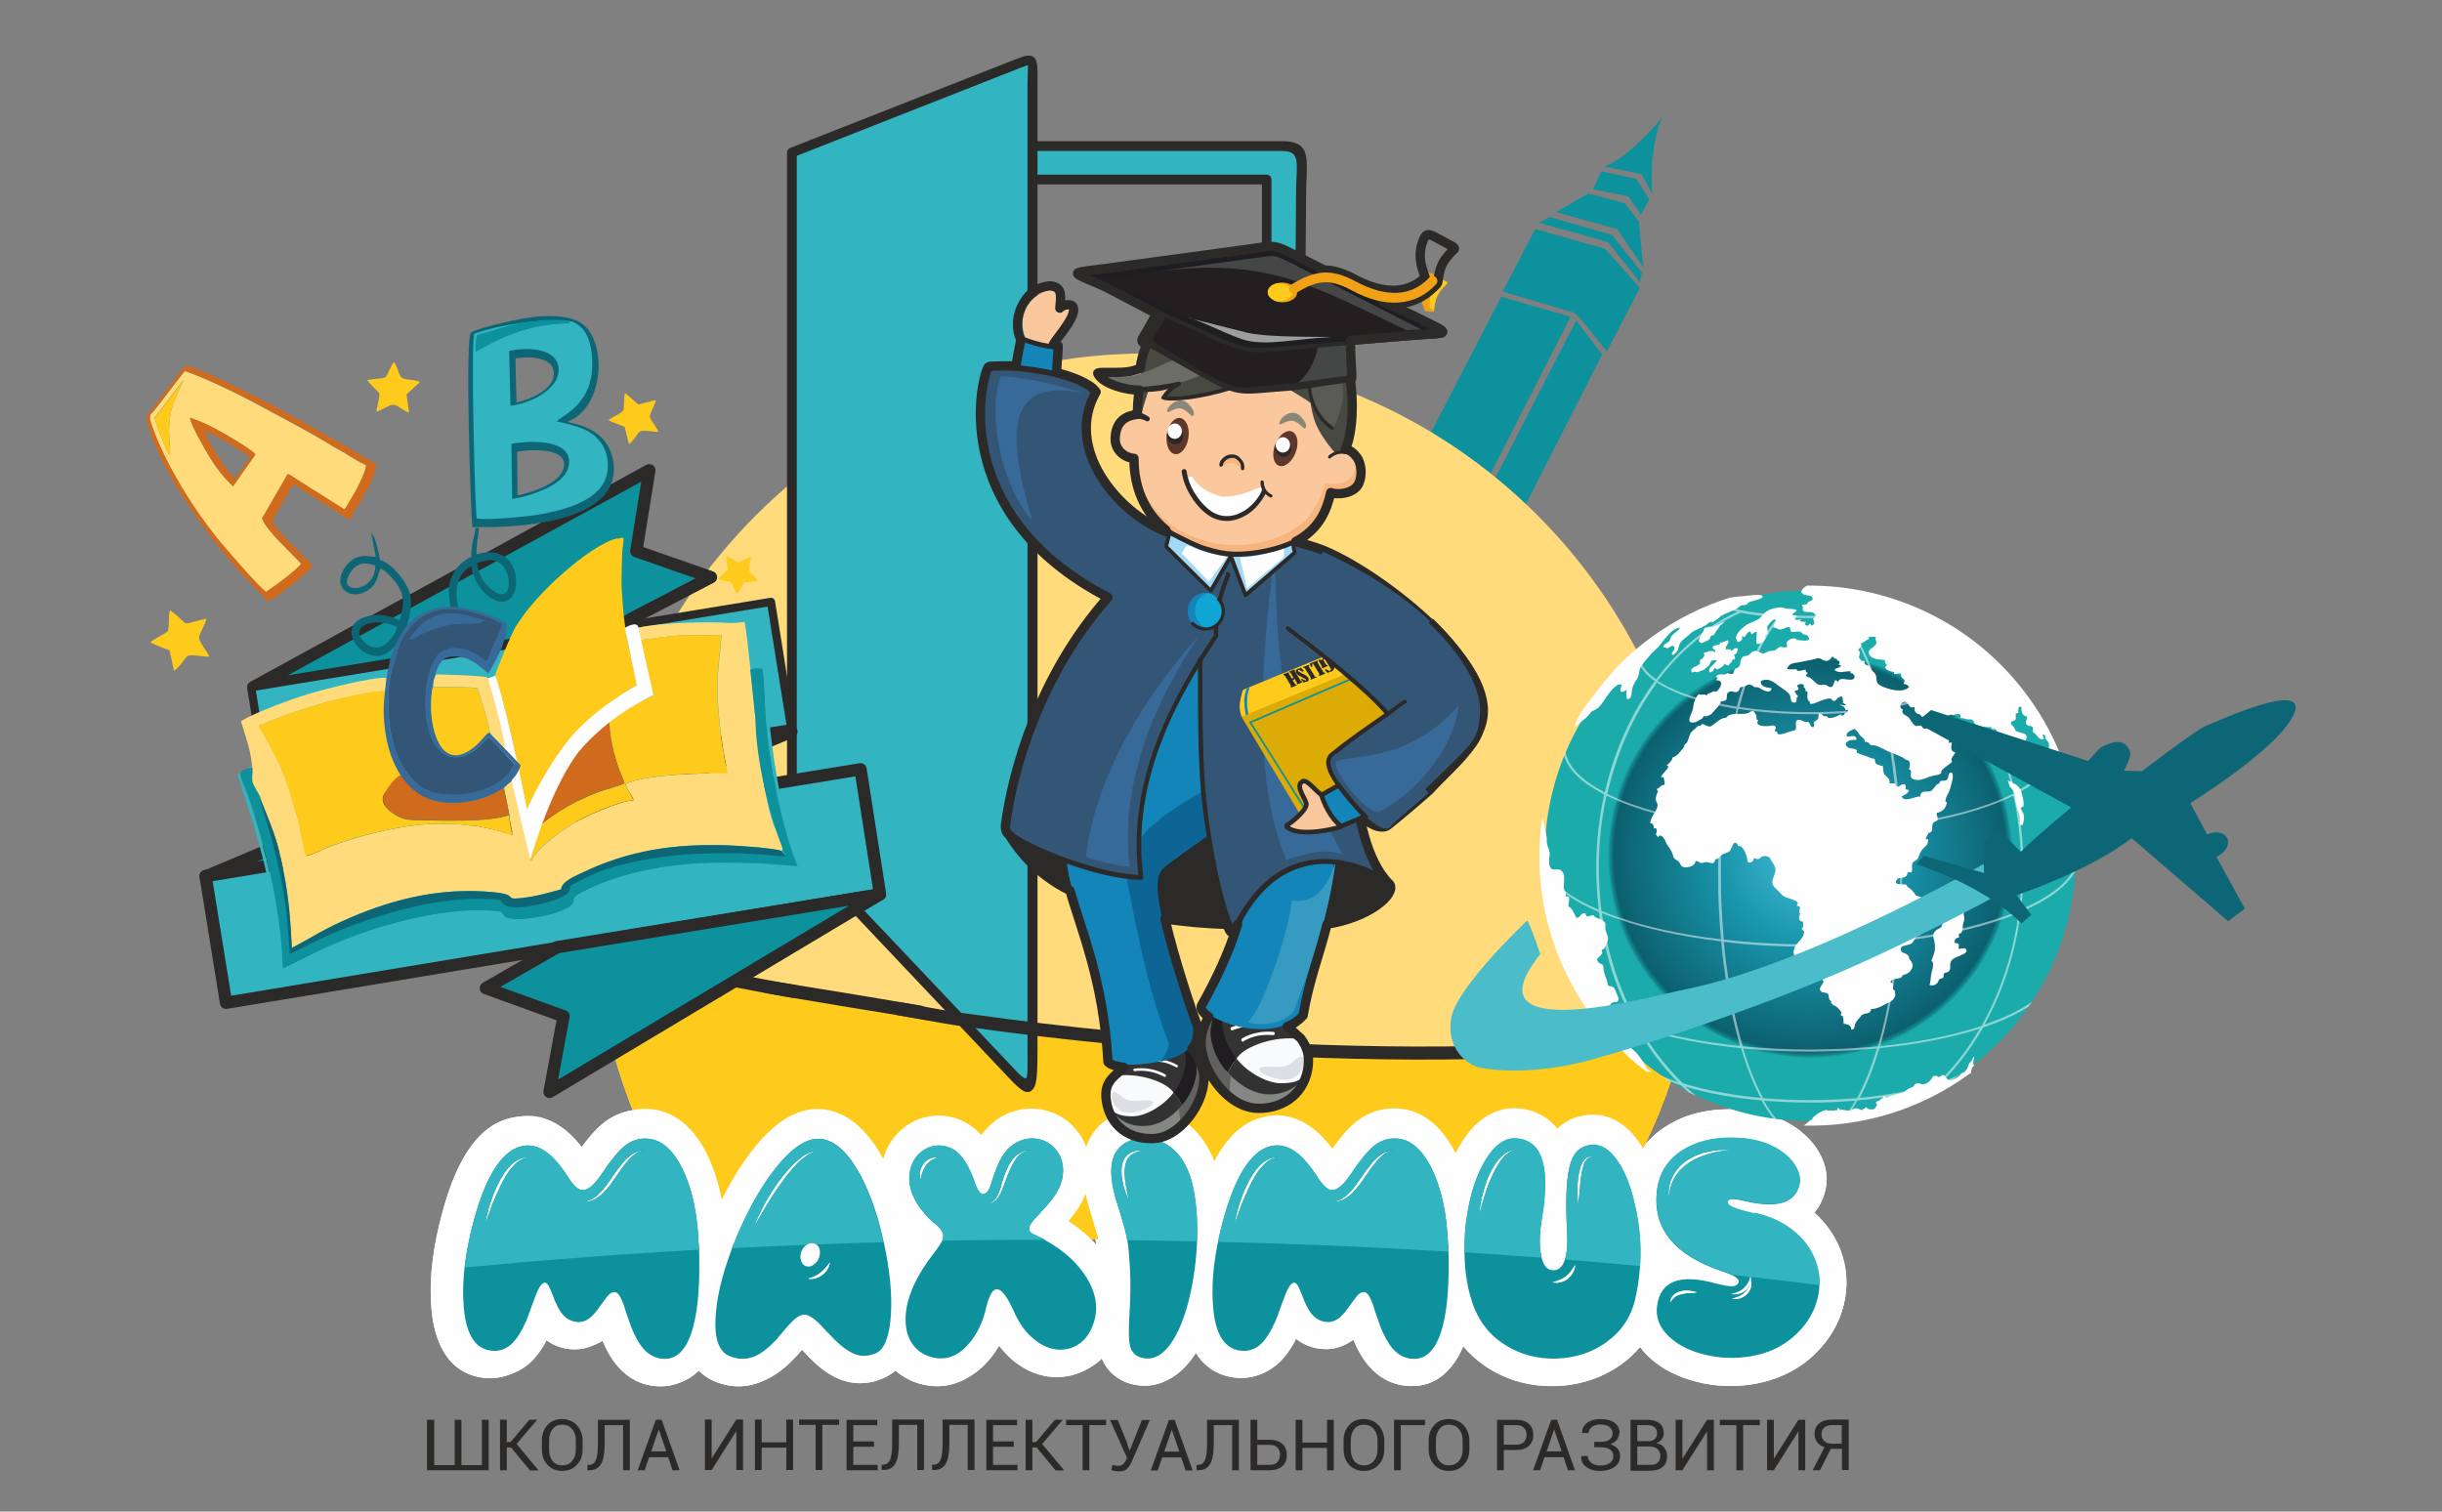 <?xml version="1.0" encoding="UTF-8"?>
<!DOCTYPE svg PUBLIC "-//W3C//DTD SVG 1.1//EN" "http://www.w3.org/Graphics/SVG/1.1/DTD/svg11.dtd">
<!-- Creator: CorelDRAW X6 -->
<svg xmlns="http://www.w3.org/2000/svg" xml:space="preserve" width="105mm" height="65mm" version="1.1" style="shape-rendering:geometricPrecision; text-rendering:geometricPrecision; image-rendering:optimizeQuality; fill-rule:evenodd; clip-rule:evenodd"
viewBox="0 0 10500 6500"
 xmlns:xlink="http://www.w3.org/1999/xlink">
 <rect x="0" y="0" width="10500" height="6500" fill="#808080" stroke="none"/>
 <defs>
  <style type="text/css">
   <![CDATA[
    .str4 {stroke:#0C919D;stroke-width:7.62}
    .str8 {stroke:#32B5C1;stroke-width:7.62}
    .str1 {stroke:#2B2A29;stroke-width:17.64}
    .str0 {stroke:#2B2A29;stroke-width:17.64;stroke-linecap:round;stroke-linejoin:round}
    .str3 {stroke:#2B2A29;stroke-width:20}
    .str5 {stroke:#2B2A29;stroke-width:25}
    .str7 {stroke:#2B2A29;stroke-width:35.28;stroke-linejoin:round}
    .str2 {stroke:#2B2A29;stroke-width:40;stroke-linecap:round;stroke-linejoin:round}
    .str6 {stroke:#2B2A29;stroke-width:52.92;stroke-linejoin:round}
    .fil37 {fill:none}
    .fil20 {fill:#0C6595}
    .fil3 {fill:#0C919D}
    .fil42 {fill:#0D6675}
    .fil33 {fill:#11A5D3}
    .fil18 {fill:#1485B8}
    .fil30 {fill:#1D1D22}
    .fil13 {fill:#1F1D20}
    .fil28 {fill:#231F20}
    .fil17 {fill:#2B2A29}
    .fil14 {fill:#323232}
    .fil1 {fill:#32B5C1}
    .fil11 {fill:#343334}
    .fil19 {fill:#345676}
    .fil23 {fill:#379BC1}
    .fil21 {fill:#386A99}
    .fil29 {fill:#454646}
    .fil24 {fill:#484A42}
    .fil41 {fill:#4ABCCA}
    .fil25 {fill:#5B5B56}
    .fil26 {fill:#5F362B}
    .fil10 {fill:#616161}
    .fil35 {fill:#6D6D68}
    .fil9 {fill:#858785}
    .fil34 {fill:#898778}
    .fil31 {fill:#9D9E9E}
    .fil32 {fill:#A2D9F7}
    .fil43 {fill:#D06B1E}
    .fil15 {fill:#DCDFE4}
    .fil36 {fill:#DDAB05}
    .fil4 {fill:#F0A116}
    .fil27 {fill:#F7B47D}
    .fil12 {fill:#F9FAFC}
    .fil22 {fill:#FAC89C}
    .fil5 {fill:#FECA1B}
    .fil0 {fill:#FEFEFE}
    .fil6 {fill:#FFDB7B}
    .fil7 {fill:#0C919D;fill-rule:nonzero}
    .fil2 {fill:#2B2A29;fill-rule:nonzero}
    .fil8 {fill:#32B5C1;fill-rule:nonzero}
    .fil38 {fill:#F0A116;fill-rule:nonzero}
    .fil16 {fill:#FEFEFE;fill-rule:nonzero}
    .fil40 {fill:#FEFEFE;fill-rule:nonzero;fill-opacity:0.502}
    .fil39 {fill:url(#id0);fill-rule:nonzero}
   ]]>
  </style>
  <radialGradient id="id0" gradientUnits="objectBoundingBox" cx="50%" cy="50%" r="37%" fx="50%" fy="50%">
   <stop offset="0" style="stop-color:#45BED9"/>
   <stop offset="0.439" style="stop-color:#1995AB"/>
   <stop offset="0.969" style="stop-color:#0C606E"/>
   <stop offset="0.988" style="stop-color:#12858D"/>
   <stop offset="1" style="stop-color:#1CABAB"/>
  </radialGradient>
 </defs>
 <g id="Слой_x0020_1">
  <g id="_739297968">
   <path class="fil0" d="M7059 4942c26,-38 60,-70 102,-97 82,-54 177,-75 275,-75 112,0 221,26 309,98 36,29 65,64 85,106 20,42 29,88 20,134 0,1 0,1 0,2 -8,39 -24,76 -50,106 58,52 101,116 123,191 22,76 21,154 -3,230 -25,81 -74,149 -137,204 -68,59 -150,94 -239,110 -83,14 -166,12 -247,-9 -77,-19 -150,-53 -208,-108 -14,-13 -26,-27 -37,-42 -24,29 -52,54 -84,77 -83,58 -178,88 -279,91 -102,3 -201,-21 -288,-76 -43,-27 -80,-60 -111,-97 -39,98 -110,177 -227,173 -70,-2 -130,-32 -176,-85 -29,-33 -51,-74 -68,-115 -36,27 -78,43 -124,41 -47,-1 -90,-18 -126,-47 -19,39 -43,77 -74,107 -1,1 -1,1 -2,2 -57,52 -130,73 -206,57 -70,-15 -117,-55 -148,-107 -2,3 -3,6 -5,8 -58,93 -149,158 -262,132 -63,-14 -113,-55 -136,-116 -19,20 -40,37 -64,51 -51,29 -108,39 -166,31 -60,-9 -112,-36 -157,-75 -21,-19 -40,-40 -57,-62 -15,28 -33,54 -55,78 -74,83 -174,121 -282,90 -40,-11 -76,-31 -106,-58 -14,13 -31,25 -51,34 -63,28 -130,29 -194,2 -44,-19 -84,-51 -118,-85 -1,-1 -2,-2 -3,-3l-16 -17 -18 -19c-1,-1 -2,-2 -3,-3 -1,-1 -1,-2 -2,-2 -1,1 -2,2 -3,3 0,0 -1,1 -1,1l-17 20c-7,8 -14,16 -22,24 -35,37 -76,71 -123,92 -65,29 -134,29 -200,3 -32,-13 -58,-31 -78,-53 -40,45 -95,74 -167,72 -70,-2 -130,-32 -176,-85 -29,-33 -51,-74 -68,-115 -36,27 -78,43 -124,41 -47,-1 -90,-18 -126,-47 -19,39 -43,77 -74,107 -1,1 -1,1 -2,2 -57,52 -130,73 -206,57 -148,-31 -195,-177 -203,-310 -9,-133 13,-269 48,-397 44,-163 130,-393 327,-412 70,-7 133,18 187,62 28,23 54,51 76,81 29,-41 63,-83 99,-113 57,-47 127,-67 201,-58 111,15 185,99 233,194 31,61 51,128 64,197 40,-81 87,-159 144,-228 74,-91 179,-181 305,-161 116,18 195,114 248,211 0,0 0,1 1,1 14,-50 41,-94 82,-128 46,-38 101,-58 161,-57 62,1 119,25 164,68 6,5 11,11 16,17 27,-37 61,-67 104,-88 55,-27 116,-34 176,-18 59,15 109,49 144,99 13,18 23,38 30,58 4,-11 8,-22 14,-33 24,-47 63,-83 110,-106 46,-22 96,-31 144,-26 53,4 102,21 147,50 49,32 87,77 115,129 8,16 16,32 22,49 53,-101 131,-186 247,-197 70,-7 133,18 187,62 28,23 54,51 76,81 29,-41 63,-83 99,-113 57,-47 127,-67 201,-58 110,14 184,97 232,192 14,-29 31,-57 50,-82 53,-70 128,-119 219,-112 70,5 129,36 170,87 40,-39 93,-61 156,-60 82,1 146,49 193,113 7,10 14,20 20,30zm-2404 194c-10,26 -24,50 -40,73 -10,15 -22,29 -34,43 51,33 97,72 136,119 0,-1 0,-2 0,-3 -3,-27 -11,-57 -19,-82l-16 -51c-6,-19 -12,-38 -17,-57 -4,-14 -7,-28 -11,-42z"/>
   <path class="fil0" d="M7059 4942c26,-38 60,-70 102,-97 82,-53 177,-75 275,-75 112,0 221,26 309,98 36,29 65,64 85,106 20,42 29,88 20,134 0,1 0,1 0,2 -8,39 -24,76 -50,106 58,52 101,116 123,191 22,76 21,154 -3,230 -25,81 -74,149 -137,204 -68,59 -150,94 -239,110 -83,14 -166,12 -247,-9 -77,-19 -150,-53 -208,-108 -14,-13 -26,-27 -37,-42 -24,29 -52,54 -84,77 -83,58 -178,88 -279,91 -102,3 -201,-21 -288,-76 -43,-27 -80,-60 -111,-97 -39,98 -110,177 -227,173 -69,-2 -130,-32 -176,-85 -29,-33 -51,-74 -68,-115 -36,27 -78,43 -124,41 -47,-1 -90,-18 -126,-47 -19,39 -43,77 -74,107 -1,1 -1,1 -2,2 -57,52 -130,73 -206,57 -70,-15 -117,-55 -148,-107 -2,3 -3,6 -5,8 -58,93 -149,158 -262,132 -63,-15 -113,-55 -136,-116 -19,20 -40,37 -64,51 -51,29 -108,39 -166,31 -60,-9 -112,-36 -157,-75 -21,-19 -40,-40 -57,-62 -15,28 -33,54 -55,78 -74,83 -174,121 -282,90 -40,-11 -76,-31 -106,-58 -14,13 -31,25 -51,34 -63,28 -130,29 -194,2 -44,-19 -84,-51 -118,-85 -1,-1 -2,-2 -3,-3l-16 -17 -18 -19c-1,-1 -2,-2 -3,-3 -1,-1 -1,-2 -2,-2 -1,1 -2,2 -3,3 0,0 -1,1 -1,1l-17 20c-7,8 -14,16 -22,24 -35,37 -76,71 -123,92 -65,29 -134,29 -200,3 -32,-13 -58,-31 -78,-53 -40,45 -95,74 -167,72 -70,-2 -130,-32 -176,-85 -29,-33 -51,-74 -68,-115 -36,27 -78,43 -124,41 -47,-1 -90,-18 -126,-47 -19,39 -43,77 -74,107 -1,1 -1,1 -2,2 -57,52 -130,73 -206,57 -148,-31 -195,-177 -203,-310 -9,-133 13,-269 48,-397 44,-163 130,-393 327,-412 70,-7 133,18 187,62 28,23 54,51 76,81 29,-41 63,-84 99,-113 57,-47 127,-67 201,-58 111,15 185,99 233,194 31,61 51,128 64,197 40,-81 87,-159 144,-228 74,-91 179,-181 305,-161 116,18 195,114 248,211 0,0 0,1 1,1 14,-50 41,-94 82,-128 46,-38 101,-58 161,-57 62,1 119,25 164,68 6,5 11,11 16,17 27,-37 61,-67 104,-88 55,-27 116,-34 176,-18 59,15 109,49 144,99 13,18 23,38 31,58 4,-11 8,-22 14,-33 24,-47 63,-83 110,-106 46,-22 96,-31 144,-26 53,4 102,21 147,49 49,32 87,77 115,129 8,16 16,32 22,49 53,-101 131,-186 247,-197 70,-7 133,18 187,62 28,23 54,51 76,81 29,-41 63,-83 99,-113 57,-47 127,-67 201,-58 110,14 184,97 232,192 14,-29 31,-57 50,-82 53,-70 128,-119 219,-112 70,5 129,36 170,87 40,-39 93,-61 156,-60 82,1 146,49 193,113 7,10 14,20 20,30zm-2404 194c-10,26 -24,50 -40,73 -10,15 -22,29 -34,43 51,33 97,72 136,119 0,-1 0,-2 0,-3 -3,-27 -11,-57 -19,-82l-15 -51c-6,-19 -12,-38 -17,-57 -4,-14 -7,-28 -10,-42z"/>
   <path class="fil1" d="M3826 628l1686 0c109,0 84,68 83,190l-25 3165 -30 116 -93 0 0 -3327 -1620 0 0 -145z"/>
   <path class="fil2" d="M3826 607l1686 0c92,0 107,39 107,110 0,12 -1,28 -1,45 -1,18 -2,37 -2,56l-25 3165c0,2 0,4 -1,5l-30 116c-2,10 -11,16 -20,16l0 0 -93 0c-12,0 -21,-10 -21,-21l0 -3306 -1599 0c-12,0 -21,-10 -21,-21l0 -145c0,-12 10,-21 21,-21zm1686 42l-1665 0 0 102 1599 0c12,0 21,10 21,21l0 3306 56 0 25 -97 25 -3163c0,-22 1,-40 2,-58 1,-15 1,-29 1,-43 0,-44 -9,-68 -65,-68z"/>
   <g>
    <polygon class="fil3" points="6062,2036 6455,1276 6753,1362 6323,2206 6051,2053 "/>
    <polygon class="fil3" points="6777,1378 6889,1524 6510,2268 6499,2294 6349,2213 "/>
    <path class="fil3" d="M6601 985l-140 269c0,0 290,85 303,90 13,5 22,15 46,44 24,30 99,123 99,123l142 -273 -149 -168 -300 -85z"/>
    <polygon class="fil3" points="6663,933 6617,958 6914,1041 7051,1213 7060,1172 6931,1010 "/>
    <polygon class="fil3" points="6690,912 6829,832 6986,874 7047,953 7065,1148 6953,985 "/>
    <polygon class="fil3" points="6886,736 7037,770 7091,858 7056,924 7001,844 6849,814 "/>
    <path class="fil3" d="M7147 504c0,0 -131,166 -248,212l159 33 46 85c0,0 -18,-191 43,-331z"/>
    <path class="fil4" d="M6160 1178l49 26c26,14 15,11 -5,34 -28,32 -34,54 -40,103l-37 -3c-18,-48 -31,-90 -10,-143 12,-30 20,-29 45,-17z"/>
    <path class="fil5" d="M6194 1199l13 7c26,14 16,10 -4,33 -28,32 -32,52 -38,101 -4,-10 -8,-14 -18,-16 1,-51 1,-77 40,-118 3,-3 5,-5 7,-7z"/>
    <path class="fil6" d="M6344 2308l249 0c30,0 55,25 55,55 0,30 -25,55 -55,55l-249 0 -241 0c-30,0 -55,-25 -55,-55 0,-30 25,-55 55,-55l241 0z"/>
   </g>
   <path class="fil6" d="M4930 1519c1312,0 2376,1064 2376,2376 0,390 -94,758 -261,1083 -13,-32 -30,-63 -49,-90 -34,-47 -81,-86 -142,-87 -75,-1 -129,40 -153,111 -3,8 -6,17 -8,27 -4,-22 -11,-44 -20,-63 -29,-62 -81,-97 -149,-102 -69,-5 -124,34 -164,87 -43,56 -71,126 -89,194 -4,15 -8,30 -11,45 -12,-57 -29,-113 -55,-165 -37,-75 -95,-148 -184,-159 -56,-7 -108,8 -152,44 -41,33 -79,88 -108,131 -5,8 -20,28 -31,39 -8,-10 -18,-24 -22,-30 -25,-39 -55,-79 -92,-108 -41,-33 -88,-53 -141,-48 -162,15 -236,233 -271,365 0,2 -1,4 -1,5 0,-1 0,-2 0,-3 -4,-83 -17,-178 -56,-253 -23,-42 -53,-79 -94,-105 -35,-23 -74,-36 -116,-39 -39,-3 -77,3 -113,20 -35,17 -64,43 -82,78 -35,69 -22,157 -2,229 5,18 11,36 16,54l8 25 8 26c9,30 17,62 21,93 1,10 2,19 3,29 -44,0 -88,-1 -132,-1 -47,-50 -105,-90 -167,-121 5,-6 11,-11 14,-15 1,-1 2,-2 3,-3l6 -7 6 -6c1,-1 2,-2 3,-3 5,-6 10,-12 15,-17 12,-14 24,-28 34,-43 25,-35 43,-75 47,-119 5,-50 -6,-97 -34,-138 -26,-38 -63,-63 -108,-74 -45,-12 -91,-7 -133,14 -48,23 -82,63 -105,110 -8,16 -14,32 -20,49 -1,-3 -3,-6 -4,-9 -15,-33 -34,-65 -60,-90 -34,-32 -75,-49 -121,-50 -44,-1 -85,14 -119,42 -35,29 -56,67 -65,111 -10,50 -2,98 18,144 26,57 68,105 116,145 1,1 3,3 5,4 -9,16 -27,38 -36,50 -8,10 -16,21 -23,32 -23,1 -46,1 -69,2 -4,-23 -8,-45 -13,-67 -23,-107 -57,-217 -110,-313 -43,-78 -108,-164 -202,-179 -101,-16 -188,67 -246,139 -77,94 -136,206 -182,318 -18,43 -35,88 -49,134l-2 -2c0,-29 -1,-57 -2,-84 -5,-116 -23,-241 -76,-346 -37,-75 -95,-148 -184,-159 -27,-3 -52,-2 -77,5 -110,-274 -170,-572 -170,-885 0,-1312 1064,-2376 2376,-2376z"/>
   <path class="fil6" d="M7249 4414c-44,199 -113,388 -204,564 -13,-32 -30,-63 -49,-90 -34,-47 -81,-86 -142,-87 -75,-1 -129,40 -153,111 -3,8 -6,17 -8,27 -4,-22 -11,-44 -20,-63 -29,-62 -81,-97 -149,-102 -69,-5 -124,34 -164,87 -43,56 -70,126 -89,194 -4,15 -8,30 -11,45 -12,-57 -29,-113 -55,-165 -37,-75 -95,-148 -184,-159 -56,-7 -108,8 -152,44 -41,33 -79,88 -108,131 -5,8 -20,28 -31,39 -8,-10 -18,-24 -22,-30 -25,-39 -56,-79 -92,-108 -40,-33 -88,-53 -141,-48 -162,15 -236,233 -271,365 0,2 -1,4 -1,5 0,-1 0,-2 0,-3 -4,-83 -17,-178 -56,-253 -23,-42 -53,-79 -94,-105 -35,-23 -74,-36 -116,-39 -39,-3 -77,3 -113,20 -35,17 -64,43 -82,78 -35,69 -22,157 -2,229 5,18 11,36 16,54l8 25 8 26c9,30 17,62 21,93 1,10 2,19 3,29 -44,0 -88,-1 -132,-1 -47,-50 -105,-90 -167,-121 5,-6 11,-11 14,-15 1,-1 2,-2 3,-3l6 -7 6 -6c1,-1 2,-2 3,-3 5,-6 10,-12 15,-17 12,-14 24,-28 34,-43 25,-35 43,-75 47,-119 5,-50 -5,-97 -34,-138 -26,-38 -63,-63 -108,-74 -45,-12 -91,-7 -133,14 -48,23 -82,63 -105,110 -8,16 -14,32 -20,49 -1,-3 -3,-6 -4,-9 -15,-33 -34,-65 -60,-90 -34,-32 -75,-49 -121,-50 -44,-1 -85,14 -119,42 -35,29 -56,67 -65,111 -10,50 -2,98 18,144 26,57 68,105 116,145 1,1 3,3 5,4 -9,16 -27,38 -36,50 -8,10 -16,21 -23,32 -23,1 -46,1 -69,2 -4,-23 -8,-45 -13,-67 -23,-107 -57,-217 -110,-313 -43,-78 -108,-164 -202,-179 -101,-16 -188,67 -246,139 -77,94 -136,206 -182,318 -18,43 -35,88 -49,134l-2 -2c0,-29 -1,-57 -2,-84 -5,-116 -23,-241 -76,-346 -37,-75 -95,-148 -184,-159 -27,-3 -52,-2 -77,5 -96,-239 -154,-497 -167,-767 631,167 1273,325 2136,404 843,77 1796,78 2556,-3z"/>
   <path class="fil5" d="M7245 4432c-44,201 -112,375 -200,547 -13,-32 -30,-63 -49,-90 -34,-47 -81,-86 -142,-87 -75,-1 -129,40 -153,111 -3,8 -6,17 -8,27 -4,-22 -11,-44 -20,-63 -29,-62 -81,-97 -149,-102 -69,-5 -124,34 -164,87 -43,56 -70,126 -89,194 -4,15 -8,30 -11,45 -12,-57 -29,-113 -55,-165 -37,-75 -95,-148 -184,-159 -56,-7 -108,8 -152,44 -41,33 -79,88 -108,131 -5,8 -20,28 -31,39 -8,-10 -18,-24 -22,-30 -25,-39 -56,-79 -92,-108 -40,-33 -88,-53 -141,-48 -162,15 -236,233 -271,365 0,2 -1,4 -1,5 0,-1 0,-2 0,-3 -4,-83 -17,-178 -56,-253 -23,-42 -53,-79 -94,-105 -35,-23 -74,-36 -116,-39 -39,-3 -77,3 -113,20 -35,17 -64,43 -82,78 -35,69 -22,157 -2,229 5,18 11,36 16,54l8 25 8 26c9,30 17,62 21,93 1,10 2,19 3,29 -44,0 -88,-1 -132,-1 -47,-50 -105,-90 -167,-121 5,-6 11,-11 14,-15 1,-1 2,-2 3,-3l6 -7 6 -6c1,-1 2,-2 3,-3 5,-6 10,-12 15,-17 12,-14 24,-28 34,-43 25,-35 43,-75 47,-119 5,-50 -5,-97 -34,-138 -26,-38 -63,-63 -108,-74 -45,-12 -91,-7 -133,14 -48,23 -82,63 -105,110 -8,16 -14,32 -20,49 -1,-3 -3,-6 -4,-9 -15,-33 -34,-65 -60,-90 -34,-32 -75,-49 -121,-50 -44,-1 -85,14 -119,42 -35,29 -56,67 -65,111 -10,50 -2,98 18,144 26,57 68,105 116,145 1,1 3,3 5,4 -9,16 -27,38 -36,50 -8,10 -16,21 -23,32 -23,1 -46,1 -69,2 -4,-23 -8,-45 -13,-67 -23,-107 -57,-217 -110,-313 -43,-78 -108,-164 -202,-179 -101,-16 -188,67 -246,139 -77,94 -136,206 -182,318 -18,43 -35,88 -49,134l-2 -2c0,-29 -1,-57 -2,-84 -5,-116 -23,-241 -76,-346 -37,-75 -95,-148 -184,-159 -27,-3 -52,-2 -77,5 -89,-222 -146,-460 -164,-709 797,210 1956,354 2130,370 471,43 1009,77 1496,72 124,-1 798,-15 1058,-81z"/>
   <path class="fil1" d="M4372 275l-966 380 0 2962 951 1005c78,83 84,75 84,-116l0 -4149c3,-114 -2,-108 -68,-82z"/>
   <path class="fil2" d="M4379 295l-953 375 0 2939 945 998c27,29 39,32 41,29 8,-10 6,-39 6,-130l0 -4149c0,-1 0,-2 0,-2 2,-56 2,-74 2,-74 -5,0 -18,5 -36,12l-1 0 -5 2zm-981 341l971 -382 1 0c23,-9 38,-15 52,-15 38,1 41,30 39,118l0 1 0 4149c0,100 -2,153 -17,173 -24,34 -53,11 -104,-43l-949 -1003c-5,-4 -7,-10 -7,-16l0 -2962 0 0c0,-8 5,-16 13,-20z"/>
   <path class="fil2" d="M7327 3962c-2,-1 -13,-4 -22,-7 0,-20 0,-40 0,-59 16,4 40,13 44,14 144,63 236,120 293,169 42,36 66,70 77,100 13,33 10,63 0,87 -5,11 -11,21 -19,29 -135,155 -598,235 -1239,256 -635,20 -1449,-16 -2293,-134 -23,-3 -38,-5 -52,-7 -44,-6 -211,-37 -254,-44 -15,-3 -26,-17 -23,-33 3,-15 17,-26 33,-23 46,8 210,39 251,44 19,3 39,5 53,7 841,118 1651,154 2283,134 626,-20 1074,-94 1199,-237 4,-5 7,-10 10,-15 5,-12 6,-26 -1,-44 -8,-22 -27,-47 -61,-77 -53,-46 -140,-99 -279,-160zm-3914 272c15,3 26,17 23,33 -3,15 -17,26 -33,23 -642,-111 -1157,-259 -1485,-410 -145,-67 -254,-135 -322,-202 -74,-73 -102,-145 -77,-214 7,-20 19,-40 35,-59 63,-72 193,-130 378,-173 187,-43 432,-73 719,-87 2,0 23,-1 25,-1l0 0c-2,6 -4,12 -6,17 -4,14 -8,26 -13,40 -6,0 -3,0 -4,0 -283,14 -525,43 -709,86 -173,40 -294,92 -348,154 -12,13 -20,27 -25,41 -17,47 6,99 64,155 63,62 167,127 306,191 324,150 834,295 1471,406z"/>
   <path class="fil0" d="M7063 4942c26,-37 60,-70 101,-97 82,-53 177,-74 274,-75 112,0 220,26 308,97 35,29 65,64 85,105 20,42 29,88 20,134 0,1 0,1 0,2 -8,39 -24,75 -50,105 58,52 101,116 123,191 22,76 21,153 -3,229 -25,81 -73,149 -137,204 -68,59 -150,94 -239,109 -82,14 -165,12 -246,-8 -77,-19 -150,-53 -208,-108 -14,-13 -26,-27 -37,-42 -24,29 -52,54 -84,77 -83,58 -177,87 -278,90 -102,3 -200,-21 -287,-76 -43,-27 -80,-60 -110,-97 -38,97 -110,176 -226,173 -69,-2 -130,-32 -175,-84 -29,-33 -51,-74 -68,-115 -36,27 -78,42 -124,41 -47,-1 -90,-18 -125,-47 -19,39 -43,77 -74,107 -1,1 -1,1 -2,2 -57,52 -130,73 -205,57 -70,-15 -117,-55 -148,-107 -2,3 -3,6 -5,8 -57,92 -148,158 -261,132 -63,-14 -112,-55 -135,-116 -18,20 -40,37 -64,50 -51,29 -108,39 -166,30 -59,-9 -112,-36 -157,-75 -21,-19 -40,-40 -57,-62 -15,27 -33,53 -54,77 -73,83 -173,120 -281,90 -40,-11 -76,-31 -106,-58 -14,13 -31,25 -50,34 -63,28 -130,29 -193,2 -44,-19 -84,-51 -118,-85 -1,-1 -2,-2 -3,-3l-16 -17 -18 -18c-1,-1 -2,-2 -3,-3 -1,-1 -1,-2 -2,-2 -1,1 -2,2 -3,3 0,0 -1,1 -1,1l-17 20c-7,8 -14,16 -22,24 -35,37 -76,71 -123,92 -65,28 -134,29 -200,3 -32,-12 -58,-31 -77,-53 -40,45 -95,74 -166,71 -69,-2 -130,-32 -175,-84 -29,-33 -51,-74 -68,-115 -36,27 -78,42 -124,41 -47,-1 -90,-18 -125,-47 -19,39 -43,77 -74,107 -1,1 -1,1 -2,2 -57,52 -130,73 -205,57 -147,-31 -194,-176 -203,-309 -9,-133 13,-268 47,-396 44,-162 130,-392 326,-411 69,-7 133,18 186,61 28,23 53,51 76,81 29,-41 62,-83 99,-113 57,-47 127,-67 200,-58 111,15 185,98 232,193 30,61 51,128 63,196 40,-81 87,-158 143,-227 74,-91 178,-181 304,-161 115,18 194,114 247,210 0,0 0,1 1,1 14,-50 41,-94 82,-128 45,-38 101,-58 160,-57 62,1 118,25 163,67 6,5 11,11 16,17 27,-37 61,-67 103,-88 55,-27 116,-33 175,-18 59,15 108,49 143,99 13,18 23,37 30,58 4,-11 8,-22 14,-33 24,-47 63,-83 110,-106 46,-22 96,-31 144,-26 53,4 102,20 146,49 49,32 87,76 115,128 8,16 16,32 22,49 53,-101 130,-185 246,-196 69,-7 133,18 186,61 28,23 53,51 76,81 29,-41 62,-83 99,-113 57,-47 127,-67 200,-58 110,14 183,97 231,191 14,-29 31,-56 50,-82 53,-70 128,-118 218,-111 70,5 129,36 169,87 40,-39 93,-60 156,-60 82,1 146,49 192,113 7,10 14,20 20,30zm-2396 193c-10,26 -24,50 -40,73 -10,15 -22,29 -33,43 51,33 97,72 135,118 0,-1 0,-2 0,-3 -3,-27 -11,-57 -19,-82l-15 -51c-6,-19 -12,-38 -17,-57 -4,-14 -7,-28 -10,-42z"/>
   <path class="fil7" d="M2731 4962c-10,7 -21,17 -32,30 -15,17 -32,41 -53,71l-13 19 -13 18c-11,14 -21,25 -31,34 -12,11 -25,20 -38,26 -16,7 -31,9 -45,8 27,-2 52,-16 76,-41 9,-9 18,-21 28,-34l13 -18 12 -18c22,-31 41,-55 56,-71 13,-13 25,-22 36,-28 15,-8 30,-11 44,-10 -16,1 -30,7 -41,15zm-532 60c-16,20 -31,45 -46,75 -9,18 -21,46 -36,81 -5,14 -10,28 -15,42l-8 21 -8 21c12,-62 30,-119 55,-170 16,-32 33,-58 50,-76 10,-11 22,-21 36,-28 14,-8 29,-12 44,-11 -25,3 -49,18 -72,46zm805 326c-5,-132 -29,-239 -70,-323 -39,-78 -86,-121 -141,-128 -40,-5 -76,5 -109,32 -25,21 -58,60 -97,119 -34,51 -63,74 -88,69 -16,-3 -36,-23 -60,-61 -28,-43 -54,-74 -80,-95 -32,-26 -65,-38 -100,-35 -92,9 -166,117 -222,323 -36,133 -51,251 -44,357 7,120 44,187 108,200 38,8 71,-1 100,-28 21,-21 42,-53 61,-97 6,-14 13,-33 21,-56l5 -14 5 -13c3,-10 7,-18 9,-24 13,-35 25,-54 37,-58 8,-3 16,4 24,21 3,5 6,14 11,26l3 7 3 8 6 16c12,27 23,47 36,61 18,19 40,29 65,30 19,0 37,-7 54,-22 12,-10 25,-26 40,-48l9 -12 9 -12c6,-9 12,-16 16,-21 11,-12 23,-16 34,-13 10,4 21,21 32,52 2,6 5,13 7,22l4 12 4 12c7,21 13,38 18,51 16,40 33,71 52,93 25,28 54,43 89,44 59,2 101,-45 126,-139 22,-83 30,-201 24,-354zm531 134c-9,7 -19,12 -28,15 -11,3 -22,3 -32,1 20,-5 37,-13 53,-25 12,-10 25,-24 40,-44 -3,21 -14,39 -32,53zm-71 -38c-10,-4 -17,-13 -20,-25 -4,-12 -3,-25 2,-38 5,-14 14,-24 25,-30 11,-7 22,-8 32,-4 10,4 17,12 21,24 3,12 2,25 -3,39 -5,13 -14,23 -25,30 -11,7 -21,8 -32,4zm-106 -355c-17,23 -37,53 -61,92 -8,14 -17,30 -28,48l-28 48c13,-32 28,-66 47,-100 17,-32 37,-64 59,-94 25,-35 50,-63 73,-85l11 -9c4,-4 7,-6 11,-9l11 -9 12 -7c21,-11 39,-16 53,-15 -15,1 -32,8 -50,21l-11 8 -11 9c-3,2 -6,5 -10,9l-10 10c-23,23 -46,52 -69,85zm176 -191c-57,-9 -122,31 -193,118 -64,79 -122,181 -174,304 -51,122 -81,231 -89,327 -9,104 11,166 61,185 37,15 74,14 109,-1 26,-12 54,-33 84,-64 6,-6 12,-13 18,-21l17 -20c14,-17 25,-29 32,-36 23,-25 43,-37 59,-37 16,0 37,12 61,35 7,7 18,18 33,35l18 18 18 19c30,30 57,49 81,60 32,14 64,13 97,-1 38,-17 59,-74 65,-169 5,-89 -5,-190 -30,-304 -25,-118 -60,-217 -104,-298 -50,-91 -104,-141 -161,-150zm834 88c-11,13 -22,36 -35,67l-7 19 -7 18c-5,15 -10,28 -14,36 -7,15 -14,26 -22,34 -10,10 -21,17 -34,20 22,-9 37,-28 48,-57l6 -18 5 -18c5,-15 9,-28 12,-37 5,-13 11,-25 16,-36 7,-14 15,-25 23,-34 10,-11 20,-19 32,-25 13,-6 25,-9 38,-9 -25,4 -46,17 -63,40zm-366 5c-9,7 -16,14 -21,22 -11,15 -18,35 -23,60 -7,-24 -3,-46 12,-67 7,-10 16,-18 27,-23 11,-5 22,-7 34,-5 -11,4 -21,8 -29,14zm444 318c-19,-9 -25,-21 -18,-38 5,-11 19,-29 44,-54l7 -9 8 -8c6,-7 11,-12 16,-18 12,-14 22,-26 30,-38 22,-31 34,-62 37,-92 4,-39 -4,-72 -24,-100 -18,-27 -44,-44 -75,-52 -32,-8 -64,-5 -94,10 -34,16 -60,44 -79,84 -9,18 -17,38 -24,59 -2,6 -5,14 -8,23l-3 11 -3 9c-5,13 -9,22 -13,27 -5,7 -12,11 -20,12 -9,1 -18,-9 -28,-30 -2,-4 -4,-9 -6,-15l-3 -9 -3 -9c-6,-16 -12,-29 -16,-38 -14,-31 -30,-55 -48,-73 -23,-22 -51,-34 -83,-35 -30,0 -57,9 -81,29 -24,20 -39,46 -46,79 -7,35 -3,72 14,110 19,44 53,85 101,125 23,19 32,39 26,59 -3,11 -19,36 -48,73 -78,104 -116,199 -112,285 2,38 12,71 32,97 19,25 45,43 77,52 60,17 113,-1 160,-54 36,-40 61,-91 76,-152l1 -5 1 -5 3 -11c2,-9 5,-17 8,-24 7,-18 14,-30 22,-36 23,-16 51,14 85,90 22,50 49,89 83,117 30,26 62,42 96,47 32,5 63,-1 90,-16 28,-15 49,-39 64,-71 34,-72 27,-146 -21,-223 -47,-75 -122,-136 -225,-184zm412 -337c-7,7 -13,15 -16,26 -4,9 -5,19 -6,32 -1,16 0,39 5,67l6 34 7 34c-10,-24 -18,-46 -23,-65 -7,-26 -9,-49 -9,-70 1,-14 3,-25 7,-36 5,-13 13,-23 22,-30 18,-14 41,-20 67,-17 -25,3 -45,11 -61,25zm239 38c-19,-36 -44,-64 -75,-85 -28,-18 -58,-28 -89,-30 -30,-3 -58,2 -83,14 -25,12 -44,30 -56,53 -22,43 -21,105 2,188 4,13 9,30 16,52l8 26 8 27c12,41 20,76 23,103 7,66 11,133 9,203 0,23 -1,49 -3,80l-1 17 -1 17c0,12 -1,23 -1,31 -1,43 1,74 8,91 8,22 25,37 50,42 49,12 94,-15 133,-78 35,-57 62,-136 81,-236 18,-97 25,-192 20,-286 -5,-99 -21,-176 -50,-229zm856 -48c-10,7 -21,17 -32,30 -15,17 -32,41 -53,71l-13 19 -13 18c-11,14 -21,25 -31,34 -12,11 -25,20 -38,26 -16,7 -31,9 -45,8 27,-2 52,-16 76,-41 9,-9 18,-21 28,-34l13 -18 12 -18c22,-31 41,-55 56,-71 13,-13 25,-22 36,-28 15,-8 30,-11 44,-10 -16,1 -30,7 -41,15zm-532 60c-16,20 -31,45 -46,75 -9,18 -21,46 -36,81 -5,14 -10,28 -15,42l-8 21 -8 21c12,-62 30,-119 55,-170 16,-32 33,-58 50,-76 10,-11 22,-21 36,-28 14,-8 29,-12 44,-11 -25,3 -49,18 -72,46zm805 326c-5,-132 -29,-239 -70,-323 -39,-78 -86,-121 -141,-128 -40,-5 -76,5 -109,32 -25,21 -58,60 -97,119 -34,51 -63,74 -88,69 -16,-3 -36,-23 -60,-61 -28,-43 -54,-74 -80,-95 -32,-26 -65,-38 -100,-35 -92,9 -166,117 -222,323 -36,133 -51,251 -44,357 7,120 44,187 108,200 38,8 71,-1 100,-28 21,-21 42,-53 61,-97 6,-14 13,-33 21,-56l5 -14 5 -13c3,-10 7,-18 9,-24 13,-35 25,-54 37,-58 8,-3 16,4 24,21 3,5 6,14 11,26l3 7 3 8 6 16c12,27 23,47 36,61 18,19 40,29 65,30 19,0 37,-7 54,-22 12,-10 25,-26 40,-48l9 -12 9 -12c6,-9 12,-16 16,-21 11,-12 23,-16 34,-13 10,4 21,21 32,52 2,6 5,13 7,22l4 12 4 12c7,21 13,38 18,51 16,40 33,71 52,93 25,28 54,43 89,44 59,2 101,-45 126,-139 22,-83 30,-201 24,-354zm599 -365c-5,5 -10,13 -15,24 -4,13 -9,32 -12,57 -2,14 -4,33 -6,59l-3 30 -3 30c-5,-41 -5,-81 0,-120 4,-25 9,-45 16,-59 6,-12 12,-20 20,-25 7,-5 18,-6 30,-4l-7 1 -7 1c-5,2 -9,4 -13,7zm-82 515c-10,7 -21,12 -32,15 -12,3 -23,3 -34,0 13,-3 23,-6 31,-10 10,-4 18,-9 26,-15 8,-6 15,-13 22,-22 3,-4 6,-8 9,-13l9 -14c-3,24 -13,43 -32,58zm-263 -536c-9,7 -18,17 -28,30 -14,20 -28,45 -40,73 -9,20 -18,46 -29,78 -4,12 -7,25 -12,40l-11 41c2,-26 7,-55 14,-84 7,-27 15,-54 26,-81 14,-30 28,-55 44,-73 11,-12 22,-22 32,-29 15,-9 29,-13 41,-11 -13,0 -25,6 -37,16zm374 -39c-49,0 -82,24 -99,73 -19,55 -25,154 -17,297 6,113 -14,170 -60,169 -26,0 -44,-22 -52,-65 -8,-40 -7,-90 3,-150 22,-131 20,-225 -7,-282 -19,-42 -53,-65 -102,-69 -41,-3 -79,18 -114,65 -32,43 -59,101 -79,174 -19,74 -30,150 -30,230 -1,85 9,161 31,228 26,83 74,147 145,191 65,41 138,60 219,58 80,-3 151,-25 213,-69 66,-47 108,-109 126,-187 33,-145 30,-292 -10,-440 -18,-67 -41,-120 -70,-159 -30,-42 -63,-63 -97,-63zm674 616c-4,11 -10,21 -19,29 -9,8 -19,13 -30,16 -12,3 -23,3 -33,0 25,-6 43,-14 54,-25 15,-14 25,-32 28,-53 4,11 4,21 0,33zm-264 20c-14,1 -25,3 -32,5 -11,2 -21,6 -28,11 -7,5 -14,13 -21,24 1,-13 6,-23 15,-31 7,-8 18,-13 32,-16 11,-3 22,-3 34,-2 12,1 23,4 33,7 -8,1 -19,2 -33,3zm131 -607c-17,2 -33,6 -46,10 -34,10 -62,22 -85,37 -27,18 -49,39 -64,66 -13,21 -22,51 -26,89l0 -24 2 -24 6 -24 5 -11 5 -11c14,-29 35,-53 65,-72 26,-17 56,-29 90,-36 32,-7 64,-9 96,-6l-24 2 -12 2 -12 2zm149 267c-49,-11 -82,-21 -98,-29 -14,-7 -19,-14 -17,-23 2,-8 11,-12 25,-11 6,0 13,2 22,3l12 2 12 3c142,34 221,10 238,-74 3,-19 0,-39 -11,-62 -11,-23 -28,-45 -52,-64 -59,-48 -136,-71 -233,-71 -83,0 -153,19 -210,55 -64,41 -100,100 -108,176 -18,161 78,276 287,345 52,17 73,33 62,50 -5,8 -14,12 -26,12 -14,0 -37,-4 -69,-12 -155,-43 -239,-11 -253,97 -7,49 11,93 51,131 38,36 89,62 154,78 66,16 131,18 198,7 72,-12 132,-40 181,-82 50,-43 84,-93 101,-149 17,-53 17,-106 2,-160 -16,-54 -46,-100 -91,-139 -48,-42 -107,-70 -178,-86z"/>
   <path class="fil0" d="M7262 5560c-14,1 -25,3 -32,5 -11,2 -21,6 -28,11 -7,5 -14,13 -21,24 1,-13 6,-23 15,-31 7,-8 18,-13 32,-16 11,-3 22,-3 34,-2 12,1 23,4 33,7 -8,1 -19,2 -33,3z"/>
   <path class="fil0" d="M7526 5519c-4,11 -10,21 -19,29 -9,8 -19,13 -30,16 -11,3 -23,3 -33,0 25,-6 43,-14 54,-25 15,-14 25,-32 28,-53 4,11 4,21 0,33z"/>
   <path class="fil0" d="M6741 5499c-10,7 -21,12 -32,15 -12,3 -23,3 -34,0 13,-3 23,-6 31,-10 10,-4 18,-9 26,-15 8,-6 15,-13 22,-22 3,-4 6,-8 9,-13l9 -14c-3,24 -13,43 -32,58z"/>
   <path class="fil0" d="M3535 5482c-9,7 -19,12 -28,15 -11,3 -22,3 -32,1 20,-5 37,-13 53,-25 12,-10 25,-24 40,-44 -3,21 -14,39 -32,53z"/>
   <path class="fil8" d="M2731 4962c-10,7 -21,17 -32,30 -15,17 -32,41 -53,71l-13 19 -13 18c-11,14 -21,25 -31,34 -12,11 -25,20 -38,26 -16,7 -31,9 -45,8 27,-2 52,-16 76,-41 9,-9 18,-21 28,-34l13 -18 12 -19c22,-31 41,-55 56,-72 13,-13 25,-22 36,-28 15,-8 30,-11 44,-10 -16,1 -30,7 -41,15zm-532 60c-16,20 -31,45 -46,75 -9,19 -21,46 -36,81 -5,14 -10,28 -15,42l-8 21 -8 21c12,-62 30,-119 55,-170 16,-32 33,-58 50,-76 10,-11 22,-21 36,-28 14,-8 29,-12 44,-11 -25,3 -49,18 -72,46zm805 326c-5,-132 -29,-239 -70,-323 -39,-78 -86,-121 -141,-128 -40,-5 -76,5 -109,32 -25,21 -57,60 -97,119 -34,51 -63,74 -88,69 -16,-3 -36,-23 -60,-61 -28,-43 -54,-74 -80,-95 -32,-26 -65,-38 -100,-35 -92,9 -166,117 -222,323 -19,71 -32,138 -39,201 328,-31 664,-57 1007,-76l-1 -26zm464 4l3 -2c11,-7 22,-8 32,-4 3,1 6,3 8,5 95,-4 191,-7 287,-9 -25,-116 -60,-214 -104,-294 -50,-91 -104,-141 -161,-150 -57,-9 -122,31 -193,118 -64,79 -122,181 -174,304 -7,16 -13,32 -19,47 106,-5 213,-10 321,-14zm-110 -264c-17,23 -37,53 -61,92 -8,14 -17,30 -28,48l-28 48c13,-32 28,-66 47,-100 17,-32 37,-64 59,-94 25,-35 50,-63 73,-85l11 -9c4,-4 7,-6 11,-9l11 -9 12 -7c21,-11 39,-16 53,-15 -15,1 -32,8 -50,21l-11 8 -11 9c-3,2 -6,5 -10,9l-10 10c-23,23 -46,52 -69,85zm1010 -103c-11,13 -22,36 -35,67l-7 19 -7 18c-5,15 -10,28 -14,36 -7,15 -14,26 -22,34 -10,10 -21,17 -34,20 22,-9 37,-28 48,-57l6 -18 5 -19c5,-15 9,-28 12,-37 5,-13 11,-25 16,-36 7,-14 15,-25 23,-34 10,-11 20,-19 32,-25 13,-6 25,-9 38,-9 -25,4 -46,17 -63,40zm-366 5c-9,7 -16,14 -21,22 -11,15 -18,35 -23,60 -7,-24 -3,-46 12,-67 7,-10 16,-18 27,-23 11,-5 22,-7 34,-5 -11,4 -21,8 -29,14zm444 318c-19,-9 -25,-21 -18,-38 4,-11 19,-29 44,-54l7 -9 8 -8c6,-7 11,-12 16,-18 12,-14 22,-26 30,-38 22,-31 34,-62 37,-92 4,-39 -4,-72 -24,-100 -18,-27 -44,-44 -75,-52 -32,-8 -64,-5 -94,10 -34,16 -60,44 -79,84 -9,19 -17,38 -24,59 -2,6 -5,14 -8,23l-3 11 -3 9c-5,13 -9,22 -13,27 -5,7 -12,11 -20,12 -9,1 -18,-9 -28,-30 -2,-4 -4,-9 -6,-15l-3 -9 -3 -9c-6,-16 -11,-29 -16,-38 -14,-31 -30,-55 -48,-73 -23,-22 -51,-34 -83,-35 -30,0 -57,9 -81,29 -24,20 -39,46 -46,79 -7,35 -3,72 14,110 19,44 53,85 101,125 23,19 32,39 26,59 -1,2 -2,5 -3,8 147,-3 294,-4 443,-4 -15,-8 -30,-16 -46,-23zm412 -337c-7,7 -13,15 -16,26 -4,9 -5,19 -6,32 -1,16 0,39 5,67l6 34 7 34c-10,-24 -18,-46 -23,-65 -7,-26 -9,-49 -9,-70 1,-14 3,-26 7,-36 5,-13 13,-23 22,-30 19,-14 41,-20 67,-17 -25,3 -45,11 -61,25zm239 38c-19,-36 -44,-64 -75,-85 -28,-18 -58,-28 -89,-30 -30,-3 -58,2 -83,14 -25,12 -44,30 -56,53 -22,43 -21,105 2,188 4,13 9,30 16,52l8 26 8 27c9,30 15,56 19,79 101,1 201,3 301,5 1,-33 1,-67 -1,-100 -5,-99 -21,-176 -50,-229zm856 -48c-10,7 -21,17 -32,30 -15,17 -32,41 -53,71l-13 19 -13 18c-11,14 -21,25 -31,34 -12,11 -25,20 -38,26 -16,7 -31,9 -45,8 27,-2 52,-16 76,-41 9,-9 18,-21 28,-34l13 -18 12 -19c22,-31 41,-55 56,-72 13,-13 25,-22 36,-28 15,-8 30,-11 44,-10 -16,1 -30,7 -41,15zm-532 60c-16,20 -31,45 -46,75 -9,19 -21,46 -36,81 -5,14 -10,28 -15,42l-8 21 -8 21c12,-62 30,-119 55,-170 16,-32 33,-58 50,-76 10,-11 22,-21 36,-28 14,-8 29,-12 44,-11 -25,3 -49,18 -72,46zm805 326c-5,-132 -29,-239 -70,-323 -39,-78 -86,-121 -141,-128 -40,-5 -76,5 -109,32 -25,21 -58,60 -97,119 -34,51 -63,74 -88,69 -16,-3 -36,-23 -60,-61 -28,-43 -54,-74 -80,-95 -32,-26 -65,-38 -100,-35 -92,9 -166,117 -222,323 -9,31 -16,62 -22,92 336,8 666,22 990,42 0,-11 -1,-23 -1,-34zm599 -365c-5,5 -10,13 -15,24 -4,13 -9,32 -12,57 -2,14 -4,33 -6,59l-3 30 -3 30c-5,-41 -5,-81 0,-120 4,-25 9,-45 16,-59 6,-12 12,-20 20,-25 7,-5 18,-6 30,-4l-7 1 -7 1c-5,2 -9,4 -13,7zm-345 -21c-9,7 -19,17 -28,30 -14,20 -28,45 -40,73 -9,20 -19,46 -29,78 -4,12 -7,26 -12,40l-11 41c2,-26 7,-55 14,-84 7,-27 15,-54 26,-81 14,-30 28,-55 44,-73 11,-12 22,-22 32,-29 15,-9 29,-13 41,-11 -13,0 -25,6 -37,16zm374 -39c-49,0 -82,24 -99,73 -19,55 -25,154 -17,297 3,55 0,96 -9,124 109,9 216,18 323,28 7,-99 -4,-199 -31,-300 -18,-67 -41,-120 -70,-159 -30,-42 -63,-63 -97,-63zm-225 486c-1,-4 -2,-8 -3,-13 -8,-40 -7,-90 3,-150 22,-131 20,-225 -7,-282 -19,-42 -53,-65 -102,-69 -41,-3 -79,19 -114,65 -32,43 -59,101 -79,174 -19,74 -30,150 -30,230 0,7 0,15 0,22 111,7 222,15 332,23zm767 -458c-17,3 -33,6 -46,10 -34,10 -62,22 -85,37 -27,18 -49,39 -64,66 -13,21 -22,51 -26,89l0 -24 2 -24 6 -24 4 -11 5 -11c14,-29 35,-53 65,-72 26,-17 56,-29 90,-36 32,-7 64,-9 96,-6l-24 2 -12 2 -12 2zm149 267c-49,-11 -82,-21 -98,-29 -14,-7 -19,-14 -17,-23 2,-8 11,-12 25,-11 6,0 13,2 22,3l12 2 12 3c142,34 221,10 238,-74 3,-19 0,-39 -11,-62 -11,-23 -28,-45 -52,-64 -59,-48 -136,-71 -233,-71 -83,0 -153,18 -210,55 -64,41 -100,100 -108,176 -18,161 78,276 287,345 16,5 29,10 39,15 126,14 250,29 373,44 1,-29 -2,-58 -11,-87 -16,-54 -46,-100 -91,-139 -48,-42 -107,-70 -178,-86z"/>
   <path class="fil9" d="M4914 4503c-30,46 -75,79 -127,130 -18,24 -30,54 -29,84 3,116 86,191 202,188 116,-3 224,-153 221,-268 -1,-34 -32,-94 -48,-114 -37,-47 -175,-90 -219,-20z"/>
   <path class="fil10" d="M5076 4855c62,-54 106,-143 104,-217 -1,-34 -32,-94 -48,-114 -10,-13 -29,-26 -51,-36 -25,80 -37,185 -16,268 9,34 11,68 10,100z"/>
   <path class="fil11" d="M4914 4503c-30,46 -75,79 -127,130 -18,24 -30,54 -29,84 0,9 1,17 2,25 29,61 83,101 160,99 116,-3 228,-136 225,-251 0,-17 -7,-45 -16,-72 -42,-45 -173,-83 -215,-16z"/>
   <path class="fil12" d="M5087 4746c-9,-19 -30,-33 -46,-54 -32,-41 -148,-82 -248,-65 -2,2 -4,4 -6,6 -18,24 -30,54 -29,84 0,9 1,17 2,25 29,61 83,101 160,99 63,-2 125,-41 167,-96z"/>
   <path class="fil13" d="M5081 4754c40,-47 65,-107 64,-163 0,-17 -7,-45 -16,-72 -10,-11 -25,-21 -42,-29 6,22 11,44 12,59 1,50 -20,105 -53,150 15,18 28,35 35,56z"/>
   <path class="fil14" d="M5046 4698c15,18 28,35 35,56 -42,51 -101,87 -161,88 -62,2 -109,-24 -140,-66 26,16 43,25 94,24 51,-1 129,-44 172,-102z"/>
   <path class="fil15" d="M4872 4734c-34,1 -54,-26 -72,-36 -37,-21 -25,71 37,85 47,10 121,-24 120,-41 0,-17 -31,-9 -86,-8z"/>
   <path class="fil16" d="M5062 4580c3,1 4,5 2,7 -1,3 -5,4 -7,2 -20,-10 -37,-18 -56,-21 -18,-4 -38,-4 -61,-2 -3,0 -6,-2 -6,-5 0,-3 2,-6 5,-6 24,-3 44,-2 64,2 19,4 38,11 58,22z"/>
   <path class="fil16" d="M5011 4621c3,1 4,5 2,7 -1,3 -5,4 -7,2 -20,-10 -40,-18 -61,-22 -21,-4 -43,-5 -66,-2 -3,0 -6,-2 -6,-5 0,-3 2,-6 5,-6 24,-3 47,-2 69,2 22,4 44,12 64,23z"/>
   <path class="fil9" d="M5455 4336c34,50 84,84 142,138 20,26 34,59 34,91 0,126 -89,210 -215,210 -127,0 -248,-160 -248,-286 0,-37 32,-103 49,-125 39,-52 189,-102 239,-28z"/>
   <path class="fil10" d="M5287 4723c-69,-58 -119,-153 -119,-234 0,-37 32,-103 49,-125 11,-15 31,-29 55,-41 29,86 45,200 24,291 -9,38 -10,74 -8,109z"/>
   <path class="fil11" d="M5455 4336c34,50 84,84 142,138 20,26 34,59 34,91 0,10 -1,19 -2,28 -30,67 -88,112 -172,112 -127,0 -252,-142 -252,-268 0,-18 6,-49 15,-79 45,-50 186,-95 234,-23z"/>
   <path class="fil12" d="M5273 4606c9,-20 32,-37 49,-61 34,-46 159,-93 268,-77 2,2 5,4 7,6 20,26 34,59 34,91 0,10 -1,19 -2,28 -30,67 -88,112 -172,112 -69,0 -137,-42 -185,-100z"/>
   <path class="fil13" d="M5280 4614c-44,-51 -74,-115 -74,-176 0,-18 6,-49 15,-79 10,-12 26,-23 45,-33 -6,25 -11,49 -11,64 0,55 25,114 62,162 -16,20 -29,39 -37,62z"/>
   <path class="fil14" d="M5317 4552c-16,20 -29,39 -37,62 48,54 113,92 178,92 67,0 118,-29 151,-76 -28,18 -46,28 -102,28 -56,0 -142,-44 -190,-106z"/>
   <path class="fil15" d="M5507 4587c37,0 58,-30 78,-41 40,-24 29,77 -38,94 -51,12 -132,-23 -132,-41 0,-18 33,-11 93,-11z"/>
   <path class="fil16" d="M5300 4430c-4,1 -8,0 -9,-4 -1,-4 0,-8 4,-9 25,-10 48,-16 71,-19 23,-3 48,-2 76,2 4,1 7,4 6,8 -1,4 -4,7 -8,6 -27,-4 -50,-5 -72,-2 -22,3 -44,9 -68,18z"/>
   <path class="fil16" d="M5348 4478c-3,2 -8,1 -10,-3 -2,-3 -1,-8 3,-10 20,-12 42,-20 64,-24 22,-5 46,-6 70,-4 4,0 7,4 6,8 0,4 -4,7 -8,6 -23,-2 -45,-1 -66,3 -21,4 -41,12 -60,23z"/>
   <path class="fil17 str0" d="M4331 3571c791,-153 784,-275 1522,31 46,91 65,149 129,210 28,46 -129,140 -331,160 -399,39 -1094,14 -1320,-401z"/>
   <path class="fil18" d="M5492 2420c7,141 -115,194 -201,191 -87,-3 -189,-69 -146,-197 -517,-214 -594,-429 -591,-924l-155 -22c-88,377 -41,589 56,743 85,135 234,271 449,406l-21 236 -4 157 2 313c-189,63 -304,137 -296,348 1,191 155,416 182,893 51,31 371,21 385,-134 -36,-94 -243,-604 -159,-691 70,-73 417,-376 380,56 -17,198 -102,363 -197,531 -25,44 279,176 417,38 37,-222 106,-372 137,-593 15,-109 -2,-242 -22,-376l38 -136 79 -69c88,-78 -167,-799 -337,-769z"/>
   <path class="fil19" d="M5982 3812c-118,-79 -171,-118 -301,-114 -211,13 -324,178 -385,292 -50,-100 -94,-295 -117,-492 -56,-475 -22,-1064 106,-1102 38,-11 184,-14 292,-62 418,119 755,459 801,699 27,137 -74,-7 -247,180 -186,201 -403,-1032 -340,-228 26,327 60,708 192,826z"/>
   <path class="fil20" d="M4988 4565c18,-2 53,-16 69,-22 54,-22 88,-58 96,-103 -26,-87 -114,-315 -155,-489 -23,-97 -32,-179 1,-214 20,-21 142,-106 194,-143 -6,-43 -19,-153 -23,-189 -250,133 -346,258 -320,399 57,301 99,480 176,686 -2,25 -22,57 -38,75z"/>
   <path class="fil19" d="M4905 3772c-192,0 -535,-145 -574,-201 29,-237 142,-653 442,-991 -703,-365 -536,-971 -509,-998 11,-11 377,-2 458,115 -141,247 91,526 305,602 24,8 274,75 274,116 0,63 -77,162 -74,318 -155,234 -379,601 -322,1038z"/>
   <path class="fil21" d="M5161 2725c-266,393 -338,734 -303,1002 -62,-5 -166,-31 -188,-43 11,-103 65,-481 492,-959z"/>
   <path class="fil22" d="M5307 1584c122,0 332,16 418,172 23,42 34,115 31,195 11,-3 -9,-10 47,1 56,11 66,91 46,137 -22,50 -102,51 -121,40 -22,66 -60,143 -104,176 -101,76 -254,115 -398,81 -241,-58 -342,-214 -342,-399l0 -3c-45,-3 -81,-38 -81,-85 0,-47 18,-109 96,-104 -2,-12 -4,-84 5,-115 12,-46 38,-55 48,-70 83,-132 239,-25 356,-25z"/>
   <path class="fil0" d="M5247 2135c115,7 181,-64 192,-31 12,38 -80,147 -179,134 -28,-3 -56,-16 -83,-43 -47,-47 -101,-139 -56,-146 12,-2 18,54 127,85z"/>
   <path class="fil23" d="M5743 3704c-17,141 -63,343 -181,644 -61,73 -175,58 -197,46 64,-43 184,-417 190,-523 127,27 176,-125 187,-167z"/>
   <path class="fil2" d="M5425 2107c0,-1 1,-3 1,-4 -5,-10 -6,-19 -6,-30 0,-4 3,-7 7,-7 4,0 7,3 7,7 0,11 3,22 9,32 6,9 14,17 24,21 4,2 5,6 4,9 -2,4 -6,5 -9,4 -8,-4 -15,-9 -21,-15 -2,4 -4,7 -6,11 -21,37 -53,70 -91,88 -38,19 -82,24 -124,6 -5,-2 -9,-4 -14,-7 -27,-15 -58,-45 -82,-83 -21,-32 -37,-70 -43,-110 -1,-6 3,-11 9,-12 6,-1 11,3 12,9 5,37 20,72 40,102 23,35 51,62 75,76 4,2 8,4 12,6 36,15 74,11 107,-6 34,-17 63,-46 82,-79 3,-6 6,-11 8,-17z"/>
   <path class="fil2" d="M5269 2467c2,-5 8,-8 14,-6 5,2 8,8 6,14 -10,25 -23,59 -34,102 -11,43 -18,95 -17,157 0,2 -1,4 -2,6l0 0c-77,117 -172,266 -239,441 -68,174 -109,374 -81,590 1,6 -3,11 -9,12 -1,0 -1,0 -1,0 -87,0 -203,-29 -309,-66 -133,-47 -251,-107 -273,-139 -3,-5 -2,-11 3,-15 5,-3 11,-2 15,3 20,29 133,86 263,131 99,35 208,62 290,65 -26,-216 16,-414 84,-588 68,-175 162,-325 240,-442 -1,-63 7,-116 18,-159 11,-44 25,-78 35,-104z"/>
   <path class="fil24" d="M4993 1397l805 193c21,46 43,261 -9,361 -27,-3 -33,0 -46,0 -93,-110 -97,-157 -108,-218 -17,-17 -107,-63 -105,-73 -85,-54 -145,-28 -256,15 -117,45 -204,44 -270,35 15,-24 111,-100 91,-86 -39,28 -144,17 -157,56 -8,24 -26,82 -32,103 -2,-22 -2,-108 -3,-127 -2,-100 50,-216 91,-259z"/>
   <path class="fil25" d="M5751 1581c-27,-5 -76,-22 -102,-29 -55,159 49,289 80,289 8,2 83,-151 22,-260z"/>
   <ellipse class="fil26" transform="matrix(0.199 0.075 -0.075 0.199 5526.81 1928.96)" rx="222" ry="370"/>
   <ellipse class="fil26" transform="matrix(0.21 0.03 -0.03 0.21 5063.43 1875.06)" rx="222" ry="370"/>
   <path class="fil27" d="M5300 1991c-26,-2 -43,20 -46,10 -3,-11 22,-41 50,-38 8,1 16,5 23,12 13,13 25,32 16,41 -6,6 -17,-19 -43,-26z"/>
   <path class="fil2" d="M5257 2000c0,4 -3,7 -7,7 -4,0 -7,-3 -7,-7 0,-2 0,-3 0,-4 1,-11 8,-21 18,-29 9,-8 22,-13 36,-13 2,0 5,0 7,0 5,1 10,2 15,5l0 0c4,2 9,5 13,10 7,7 12,14 15,21 3,7 4,15 3,25 0,4 -3,7 -7,7 -4,0 -7,-3 -7,-7 0,-8 0,-14 -2,-20 -2,-5 -6,-10 -12,-16 -3,-3 -6,-5 -9,-7 -3,-2 -7,-3 -10,-3 -2,0 -4,0 -5,0 -10,0 -20,4 -27,10 -7,6 -12,13 -12,20 0,1 0,2 0,2z"/>
   <path class="fil17" d="M5000 1323l811 141 3 94c1,22 3,38 3,52 0,18 16,32 1,33 -79,7 -173,25 -253,35 -264,19 -222,41 -452,-88l-154 -86c-56,-31 -52,-17 -21,-72l61 -110z"/>
   <path class="fil28" d="M5017 1353l-50 90c-3,6 -7,12 -11,19 33,29 128,82 178,117 35,19 148,79 187,86 40,7 191,-14 241,-18l201 -27c1,0 1,0 2,0 4,0 23,-2 28,-4 0,-2 0,-5 0,-7 -1,-55 4,-116 3,-171l-780 -84z"/>
   <path class="fil29" d="M5582 1644l181 -24c1,0 1,0 2,0 4,0 23,-2 28,-4 0,-2 0,-5 0,-7 -1,-55 4,-116 3,-171l-178 -18c1,10 28,-11 44,39 16,50 -31,151 -80,185z"/>
   <path class="fil30 str1" d="M5599 1121l481 246c175,89 172,72 -17,87l-472 38c-231,19 -211,31 -425,-66l-405 -182c-156,-70 -168,-57 4,-80l598 -81c136,-18 113,-26 237,37z"/>
   <path class="fil28" d="M4739 1199c12,5 23,10 35,15l405 182c40,18 81,37 122,53 24,9 49,17 75,21 26,3 53,2 79,1 44,-3 89,-8 133,-11l472 -38c17,-1 34,-3 52,-4 -15,-8 -31,-15 -46,-23l-481 -246c-23,-12 -46,-24 -69,-34 -11,-5 -23,-10 -35,-12 -12,-2 -26,0 -38,1 -25,3 -51,7 -76,11l-598 81c-10,1 -20,3 -30,4z"/>
   <path class="fil28" d="M4739 1199c12,5 23,10 35,15l405 182c40,18 81,37 122,53 24,9 49,17 75,21 26,3 53,2 79,1 44,-3 89,-8 133,-11 182,-15 362,-25 542,-37 -15,-8 -49,-21 -64,-29l-481 -246c-23,-12 -46,-24 -69,-34 -11,-5 -23,-10 -35,-12 -12,-2 -26,0 -38,1 -25,3 -51,7 -76,11l-598 81c-10,1 -20,3 -30,4z"/>
   <path class="fil22" d="M4416 1472l125 17c2,-23 77,-142 68,-159 -8,-3 -28,2 -47,6 6,-53 4,-81 -9,-86 -59,-23 -209,59 -137,222z"/>
   <path class="fil29" d="M6049 1420c30,-2 35,-2 63,-3 -15,-8 -31,-15 -46,-23l-481 -246c-23,-12 -46,-24 -69,-34 -11,-5 -23,-10 -35,-12 -12,-2 -26,0 -38,1 -25,3 -457,62 -483,66 489,-66 679,58 1088,251z"/>
   <path class="fil31" d="M5110 1366c56,13 191,85 253,99 93,20 197,-6 360,-16 -117,-1 -287,0 -363,-19l-250 -63z"/>
   <path class="fil2" d="M5148 2839c0,-6 5,-11 11,-11 6,0 11,5 11,11l0 49c0,174 1,324 10,473 7,105 27,251 54,381 20,97 44,185 69,240 82,-166 185,-244 285,-273 62,-18 122,-19 176,-10 53,8 100,25 134,41 39,18 64,38 65,41 2,6 -2,12 -7,13 -6,2 -12,-2 -13,-7 0,-1 -20,-12 -53,-28 -33,-15 -77,-31 -128,-39 -51,-8 -108,-8 -166,10 -99,29 -201,108 -281,282l0 0c-1,2 -2,4 -5,5 -5,3 -12,1 -14,-4 -29,-54 -57,-154 -80,-265 -27,-131 -48,-279 -55,-384 -10,-148 -10,-300 -10,-474l0 -49z"/>
   <ellipse class="fil18" cx="5181" cy="2628" rx="74" ry="79"/>
   <path class="fil2" d="M4344 1593c-7,0 -12,-7 -12,-14 0,-7 7,-12 14,-12 31,2 88,9 144,19 43,8 86,17 118,28 7,2 10,9 8,16 -2,7 -9,10 -16,8 -31,-10 -73,-20 -114,-27 -55,-10 -111,-17 -142,-19z"/>
   <path class="fil2" d="M4402 1449c3,1 6,2 9,3 27,10 83,29 141,30l0 21c-62,-1 -119,-21 -148,-31 -4,-1 -7,-2 -9,-3l7 -20z"/>
   <path class="fil21" d="M5482 2370c3,635 93,942 291,1303 -67,-20 -123,-16 -241,25 -134,-309 -123,-772 -50,-1328z"/>
   <polygon class="fil32" points="5570,2373 5563,2336 5441,2375 5298,2396 5358,2547 "/>
   <path class="fil0" d="M5521 2355c-58,19 -124,43 -190,42l31 133 158 -134 1 -42z"/>
   <path class="fil33" d="M5192 2550c36,5 63,38 63,78 0,36 -23,67 -54,76 -36,-5 -63,-38 -63,-78 0,-36 23,-67 54,-76z"/>
   <path class="fil2" d="M5559 2372c4,-3 9,-3 12,1 3,4 3,9 -1,12l-209 181c-4,3 -9,3 -12,-1 -1,-1 -1,-2 -2,-3l-63 -168c-2,-4 1,-9 5,-11 4,-2 9,1 11,5l59 157 200 -173z"/>
   <path class="fil21" d="M4440 2241c-131,-146 -196,-451 -138,-622 146,1 369,75 357,72 -339,-73 -330,182 -220,550z"/>
   <path class="fil27" d="M4892 1971c-21,-3 -56,-10 -68,-32 -7,-13 -12,-28 -12,-45 7,35 37,54 79,57 0,14 0,7 1,20z"/>
   <path class="fil27" d="M5827 1977c26,29 25,73 11,105 -13,29 -41,45 -70,48 -20,2 -42,-4 -50,-8 -22,66 -60,142 -103,175 -100,75 -252,114 -394,80 -178,-43 -281,-152 -308,-273 49,101 134,191 290,228 142,34 295,-4 394,-80 43,-33 81,-109 103,-175 19,10 99,9 120,-40 8,-19 11,-37 7,-61z"/>
   <path class="fil17" d="M5553 1928c0,21 -16,37 -35,37 -19,0 -43,-23 -33,-55 14,-45 67,-15 67,18z"/>
   <ellipse class="fil0" cx="5516" cy="1913" rx="31" ry="33"/>
   <path class="fil17" d="M5088 1874c0,21 -15,37 -35,37 -19,0 -43,-23 -33,-55 14,-45 67,-15 67,18z"/>
   <ellipse class="fil0" cx="5051" cy="1854" rx="31" ry="33"/>
   <path class="fil34" d="M5558 1809c-32,-2 -53,24 -57,13 -4,-13 28,-51 62,-47 10,1 19,6 29,15 16,16 31,40 20,51 -8,7 -21,-23 -53,-32z"/>
   <path class="fil34" d="M5076 1756c-32,-2 -53,24 -57,13 -4,-13 28,-51 62,-47 10,1 19,6 29,15 16,16 31,40 20,51 -8,7 -21,-23 -53,-32z"/>
   <path class="fil2" d="M5722 1970c-3,3 -7,2 -10,-1 -3,-3 -2,-7 1,-10 10,-9 22,-15 36,-19 13,-3 26,-4 40,-2l0 0c6,1 16,3 22,6 4,2 5,6 4,9 -2,4 -6,6 -9,4 -5,-2 -14,-4 -20,-5l0 0c-11,-2 -23,-2 -34,1 -11,3 -22,9 -30,16z"/>
   <path class="fil2" d="M5732 1835c3,2 4,6 2,10 -2,3 -6,4 -10,2 -29,-18 -54,-48 -72,-82 -19,-36 -29,-75 -27,-108 0,-4 4,-7 7,-7 4,0 7,4 7,7 -2,30 8,67 25,100 17,32 40,60 67,76z"/>
   <path class="fil2" d="M5233 2581c0,-1 -1,-1 -1,-2l3 -9c3,-2 7,-1 9,1 16,17 23,38 23,60 -1,21 -9,43 -26,58 -17,16 -38,23 -60,23 -21,-1 -43,-9 -58,-26 -3,-3 -3,-7 0,-10 3,-3 7,-3 10,0 13,14 31,21 48,22 18,1 36,-6 50,-19 14,-13 21,-31 22,-48 1,-18 -6,-36 -19,-50z"/>
   <path class="fil2" d="M4847 1810c-5,3 -12,1 -15,-4 -3,-5 -1,-12 4,-15 12,-7 24,-15 38,-17 14,-1 28,0 41,5l0 0c6,2 18,9 24,13 5,3 6,10 3,15 -3,5 -10,6 -15,3 -4,-3 -13,-6 -18,-7l0 0c-10,-4 -21,-5 -32,-4 -11,1 -22,5 -31,10z"/>
   <path class="fil35" d="M5040 1550l118 66c-153,63 -308,72 -387,22 -8,-5 -25,-18 -23,-19 -6,-9 64,5 107,-1 70,-10 118,-41 186,-68z"/>
   <path class="fil2" d="M5742 2691c0,-5 4,-8 8,-8 5,0 8,4 8,8l0 81c0,5 -4,8 -8,8 -5,0 -8,-4 -8,-8l0 -81z"/>
   <path class="fil32" d="M5016 2343l13 -57c64,51 155,81 269,107l-94 140 -187 -190z"/>
   <path class="fil0" d="M5103 2344c59,25 115,41 174,49l-79 108 -117 -122c7,-16 14,-19 21,-35z"/>
   <path class="fil36" d="M5338 3082l249 415c0,0 37,-21 33,-38 -4,-17 -29,-65 -29,-65 0,0 -4,-34 11,-34 15,0 58,40 58,40l20 20 74 -40c0,0 -46,-65 -42,-86 4,-21 3,-41 16,-53 13,-12 241,-171 241,-171 0,0 -143,-140 -164,-157 -5,-4 -13,-10 -22,-18 -34,-27 -87,-71 -87,-71l-348 142c0,0 -29,50 -8,116z"/>
   <path class="fil5" d="M5772 2904l-433 177c0,0 -13,-24 -7,-61 5,-36 13,-54 13,-54l336 -138 15 -3 87 73 -11 7z"/>
   <path class="fil37 str2" d="M5309 4005l0 0zm-708 -175c46,165 144,387 163,736 7,9 24,17 52,21 3,0 13,3 17,3 -39,36 -79,57 -78,120l0 0 0 0 0 3 0 0 0 0 0 0 0 0c6,106 79,186 202,183 47,-1 88,-25 122,-56l0 0c57,-54 99,-132 98,-212 0,-25 -30,-102 -52,-119 23,-28 23,-47 27,-87 -23,-61 -101,-290 -143,-471 86,14 179,21 266,24 5,11 9,20 14,29 3,5 9,7 14,4 2,-1 4,-3 5,-5 4,-9 6,-14 10,-23 1,-1 2,-2 3,-4 -37,119 -92,237 -155,348 -6,11 5,32 32,48 -17,25 -34,73 -34,108 0,81 50,176 119,234 38,32 83,52 128,52 117,0 202,-72 214,-183 1,-9 1,-18 1,-28 0,-32 -14,-65 -34,-91 -2,-2 -5,-4 -7,-6 -24,-22 -29,-26 -50,-44 29,-11 47,-26 68,-47 25,-150 71,-264 103,-393 181,-28 296,-128 270,-171 -22,-21 -22,-25 -38,-45 -40,-60 -67,-132 -89,-235l12 -7c46,42 87,48 106,33 37,-29 105,-86 179,-151 88,-99 232,-202 232,-343 0,-250 -474,-606 -696,-692 -36,-14 -73,-23 -111,-34 3,-2 14,-8 18,-10 83,-52 115,-121 133,-201 19,10 100,9 121,-40 14,-32 13,-82 -9,-112 -10,-14 -31,-34 -49,-34 35,-80 34,-219 21,-298 9,-2 6,-13 6,-34 0,-13 -2,-30 -3,-52l-3 -84 252 -21c190,-15 193,2 17,-87l-126 -57c24,4 48,6 70,5 66,-4 116,-36 159,-82 3,-3 5,-7 5,-12 0,0 0,0 0,0 7,-55 16,-80 48,-116 9,-11 17,-16 20,-20 6,-6 4,-9 -14,-19l-69 -37c-28,-14 -37,-15 -50,19 -22,58 -9,104 10,156 -34,32 -76,52 -125,55 -52,3 -113,-12 -181,-49l0 0c-48,-25 -88,-38 -128,-38l-101 -51c-124,-63 -101,-56 -237,-37l-598 81c-172,23 -160,10 -4,80l219 115 -41 73c-26,46 -32,44 -2,60 -14,35 -23,64 -28,103 -16,5 -38,12 -56,14 -48,6 -131,-2 -126,7 21,47 132,74 179,71 -6,28 -9,84 -8,105 -61,6 -94,39 -96,104 -1,47 37,82 81,85l0 3c0,119 43,228 137,305 -2,1 4,6 3,8 -211,-81 -442,-360 -303,-602 -28,-40 -120,-71 -169,-82 -1,-35 6,-78 6,-116 -10,-1 -10,-4 -21,-6 13,-26 121,-142 77,-169 -23,-6 -42,5 -49,13 6,-53 5,-76 -13,-87 -23,-15 -47,-7 -67,-1 -34,10 -59,37 -75,64 -34,57 -33,122 -12,159 -8,35 -16,82 -22,114 -16,-2 -115,0 -117,2 -27,27 -190,627 513,993 -295,333 -410,743 -441,981 -1,24 9,35 16,40 65,104 147,181 255,236z"/>
   <path class="fil2" d="M5650 2261c4,-4 11,-3 15,1 4,4 3,11 -1,15 -2,2 -12,9 -20,15 -5,4 -10,7 -10,8 -40,31 -93,54 -149,70 -64,18 -132,26 -185,24 -36,-1 -76,-9 -122,-24 -33,-10 -100,-43 -145,-67 -18,-9 -14,-11 -31,-19 -5,-2 -8,-9 -5,-14 2,-5 9,-8 14,-5 15,7 27,17 43,25 46,24 97,49 130,59 44,14 83,22 117,23 51,2 117,-6 179,-23 53,-15 104,-37 141,-66 2,-1 6,-4 11,-8 8,-6 18,-13 19,-14z"/>
   <path class="fil2" d="M5282 2391c2,-4 8,-5 12,-3 4,2 5,8 3,12l-83 144c-2,4 -8,5 -12,3 -1,0 -1,-1 -2,-2l-192 -189c-2,-2 -3,-5 -2,-8l13 -51c1,-5 6,-7 10,-6 5,1 7,6 6,10l-12 47 181 179 78 -134z"/>
   <path class="fil2" d="M5685 2837c1,-4 4,-7 8,-8 6,-3 13,-2 20,2 7,4 13,10 18,17 5,9 7,17 6,24 -1,7 -5,12 -11,15 -3,1 -6,2 -9,2 -1,0 -2,0 -2,0 -1,0 -1,1 -1,2 0,1 0,1 -1,2l-1 0 -1 1c-1,0 -2,0 -3,-1l-10 -10c-1,-1 -2,-2 -2,-2 0,-1 0,-2 2,-2 2,-1 3,-1 3,-1 1,0 2,1 5,2 4,2 6,3 8,4 2,1 4,0 5,0 4,-2 5,-5 2,-10l-23 -37c-2,-3 -4,-4 -6,-3 -2,1 -3,3 -1,6l11 18c1,1 2,2 3,2 1,0 2,0 3,2 1,1 1,2 1,2 0,0 -1,1 -2,1l-19 8c-1,0 -2,1 -2,0 0,0 -1,-1 -2,-2 -1,-1 -1,-2 -1,-2 0,0 0,-1 1,-1 1,-1 1,-2 0,-3l-14 -23c-1,-1 -1,-2 -1,-3 0,0 1,-1 2,-1 1,0 2,-1 2,-1 0,0 1,0 2,0 3,1 6,1 8,0zm-38 16l-3 1c-1,1 -2,1 -2,2 0,1 0,3 1,7 0,1 0,2 0,3 0,0 -1,1 -2,1 -1,1 -2,1 -3,1 0,0 -1,0 -1,-1 0,0 0,-1 -1,-2l-4 -9c0,-1 0,-2 0,-2 0,0 1,-1 1,-1l30 -12c1,-1 2,0 3,1 1,1 1,2 1,2 0,0 0,1 -1,1 -1,1 -2,3 0,5l25 41c1,1 1,1 3,1 1,0 2,0 2,0 0,0 1,1 1,2 1,1 1,2 1,2 0,0 0,1 -1,1l-21 9c-1,0 -1,0 -2,0 0,0 -1,-1 -2,-2 0,-1 -1,-1 -1,-2 0,0 0,-1 1,-1 1,-1 2,-2 1,-3l-27 -44zm13 56l1 2c0,1 0,1 -1,2l-22 9c-1,0 -1,0 -2,0 0,0 -1,0 -1,-1 -1,-1 -1,-2 -1,-2 0,0 0,-1 1,-1 2,-1 2,-2 1,-4l-26 -41c-1,-1 -2,-1 -3,-1 -1,0 -2,0 -2,0 0,0 -1,-1 -1,-1l-1 -1c0,-1 -1,-1 0,-1 0,0 1,0 1,-1l22 -9c1,0 1,0 2,0 1,2 2,3 2,3 0,0 0,1 -1,2 -1,1 -2,2 -1,3l25 41c1,1 1,2 2,2 1,0 2,1 3,0 1,0 2,0 2,0 0,0 1,0 1,1zm-47 21c0,0 0,1 -1,2 0,1 -1,1 -2,2 0,0 -1,0 -3,1 0,0 -1,0 -2,-1l-10 -11c-1,-1 -1,-1 -1,-1 0,0 0,-1 0,-1 0,0 1,-1 2,-1 2,-1 3,-1 3,-1 1,0 2,1 5,3 6,3 9,5 11,4 2,-1 2,-2 1,-3 -1,-2 -6,-5 -14,-9 -9,-5 -16,-8 -19,-10 -3,-2 -6,-5 -9,-9 -3,-4 -3,-8 -2,-12 1,-3 4,-6 7,-7 2,-1 5,-1 7,-1 1,0 2,0 2,0 0,0 1,-1 1,-1 0,-1 1,-2 3,-3 1,0 1,0 2,0 0,0 1,0 1,1l9 11c1,1 2,2 2,2 0,1 0,1 -2,2 -2,1 -4,1 -4,1 -1,0 -2,-1 -4,-2 -6,-4 -10,-6 -13,-5 -1,0 -2,1 -2,2 0,1 0,2 0,2 1,1 3,3 5,4 3,1 6,3 9,5 8,4 15,7 19,10 4,3 7,6 10,9 3,4 3,8 3,11 -1,3 -3,6 -6,7 -2,1 -6,1 -10,1zm-48 -8l-7 3 11 17c0,1 1,1 1,1 0,0 1,0 2,0 1,0 2,1 2,2 1,1 1,2 1,2 0,0 0,1 -1,1l-20 8c-1,0 -1,0 -2,0 0,0 -1,-1 -2,-2 0,-1 -1,-1 -1,-2 0,0 1,-1 1,-2 1,-1 1,-2 0,-3l-25 -41c-1,-1 -2,-2 -4,-2 -1,0 -2,0 -2,-1l-1 -2c0,0 0,-1 0,-1 0,0 1,-1 1,-1l20 -8c1,0 1,0 1,0 0,0 1,1 2,2 0,1 0,2 0,2 -1,1 -1,2 0,2l13 21 7 -3 -13 -22c0,-1 -1,-1 -2,-1 -1,0 -2,-1 -2,-2 -1,-1 -1,-2 -1,-2 0,0 0,-1 1,-1l20 -8c1,0 1,0 1,0 0,0 1,1 2,2 0,1 1,1 1,1 0,0 0,1 -1,1 -1,1 -1,2 -1,3l26 42c0,1 1,1 3,1 2,0 3,1 3,2 1,1 1,2 1,2 0,0 -1,1 -1,1l-19 8c-1,0 -1,0 -2,0 0,0 -1,-1 -1,-1l-1 -2c0,0 0,-1 0,-2 1,-1 1,-2 0,-3l-11 -17z"/>
   <path class="fil19" d="M5688 2372c464,213 645,476 690,661 46,191 -309,423 -403,525 -49,52 -316,-258 -251,-306l244 -181c-75,-90 -359,-306 -360,-306 -51,-124 -68,-145 80,-392z"/>
   <path class="fil21" d="M6272 3034c-26,214 -222,400 -342,456 -35,26 -199,-164 -185,-214 44,-33 303,13 527,-242z"/>
   <path class="fil18 str3" d="M5681 3419l75 -42c38,51 69,87 113,133l-103 43c-46,-34 -65,-71 -85,-134z"/>
   <polyline class="fil37 str4" points="5609,3475 5376,3106 5806,2921 "/>
   <path class="fil22 str3" d="M5596 3363c19,-18 47,24 86,56 10,31 35,96 85,134 -8,8 -176,49 -231,5 -11,-8 1,-12 10,-18 22,-15 70,-58 71,-80 2,-20 -47,-74 -21,-97z"/>
   <path class="fil37" d="M5516 1215c35,2 62,22 61,45 -1,23 -30,41 -65,40 -35,-2 -62,-22 -61,-45 1,-23 30,-41 65,-40z"/>
   <path class="fil4" d="M5516 1215c35,2 62,22 61,45 -1,23 -30,41 -65,40 -35,-2 -62,-22 -61,-45 1,-23 30,-41 65,-40z"/>
   <path class="fil5" d="M5487 1295c-22,-8 -37,-23 -36,-40 1,-17 17,-31 39,-37 26,-3 72,19 71,37 -1,17 -26,44 -74,41z"/>
   <path class="fil38" d="M5573 1259c-10,6 -22,3 -28,-7 -6,-10 -3,-22 7,-28 52,-32 95,-49 138,-52 44,-2 86,10 139,38l0 0c68,37 129,52 181,49 54,-3 100,-27 135,-65 8,-8 21,-9 29,-1 8,8 9,21 1,29 -43,47 -97,75 -163,79 -60,4 -128,-13 -203,-54 -45,-24 -82,-35 -117,-33 -36,2 -72,17 -119,46z"/>
   <path class="fil37 str5" d="M6152 2669c115,110 232,264 224,399 -6,109 -36,134 -107,206l-132 129"/>
   <path class="fil2" d="M5281 1662c5,-2 10,1 11,6 1,5 -1,10 -6,11 -47,15 -119,31 -172,38 -49,6 -91,8 -114,1 -5,-1 -8,-7 -6,-11 0,-1 1,-2 2,-3 9,-13 15,-21 26,-32 -32,13 -96,14 -140,15 -5,0 -10,-9 -10,-14 0,-5 4,-9 9,-9 5,0 13,0 18,0 42,-1 127,-12 168,-23 4,-1 9,1 11,5 2,4 1,10 -4,12 -17,9 -28,17 -38,26 -6,6 -12,13 -17,20 22,3 55,1 93,-4 52,-7 123,-23 169,-37z"/>
   <path class="fil2" d="M5532 2709c-4,-3 -4,-8 -2,-12 3,-4 8,-4 12,-2 74,55 159,121 238,186 78,65 149,130 194,183 3,4 3,9 -1,12l-1 1c-6,5 -19,13 -34,24 -49,34 -133,92 -189,139l-1 0c-1,1 -3,2 -5,3l-1 0c-2,1 -4,3 -6,4 -16,12 -36,42 33,133 3,4 2,9 -2,12 -4,3 -9,2 -12,-2 -79,-103 -51,-140 -30,-156 3,-2 5,-4 7,-5 1,-1 3,-2 4,-3 57,-47 141,-105 190,-139l27 -19c-44,-51 -112,-112 -186,-174 -78,-65 -163,-131 -237,-186z"/>
   <path class="fil2" d="M6037 3010c4,-2 9,-1 11,3 2,4 1,9 -3,11 -15,8 -38,26 -55,40 -8,6 -14,11 -18,14 -4,3 -9,2 -12,-2 -3,-4 -2,-9 2,-12 5,-3 11,-8 17,-13 18,-14 42,-32 57,-41z"/>
   <path class="fil2" d="M5551 2333c-1,-5 3,-9 7,-9 5,-1 9,3 9,7 1,5 1,9 2,13l0 0c1,9 2,16 6,29 1,4 -1,9 -6,10 -4,1 -9,-1 -10,-6 -4,-14 -5,-22 -6,-32l-2 -13z"/>
   <polygon class="fil6" points="6834,3104 7154,3104 7217,3607 6771,3607 "/>
   <path class="fil2" d="M1867 6105l0 195 88 0 0 -195 29 0 0 195 88 0 0 -195 29 0 0 217 -265 0 0 -217 29 0zm331 119l-19 0 0 98 -29 0 0 -217 29 0 0 96 16 0 81 -96 33 0 0 1 -88 103 94 113 0 1 -36 0 -81 -98zm307 9c0,27 -8,49 -25,66 -16,18 -38,26 -64,26 -25,0 -46,-9 -62,-26 -16,-18 -24,-40 -24,-66l0 -39c0,-26 8,-49 24,-66 16,-18 37,-26 62,-26 26,0 48,9 64,26 16,18 25,40 25,66l0 39zm-29 -39c0,-20 -5,-36 -16,-49 -11,-13 -25,-19 -43,-19 -17,0 -31,6 -41,19 -10,13 -15,29 -15,49l0 39c0,20 5,37 15,49 10,13 24,19 41,19 18,0 33,-6 43,-19 11,-13 16,-29 16,-49l0 -39zm232 -89l0 217 -29 0 0 -194 -79 0 0 79c0,40 -5,69 -15,87 -10,18 -27,28 -51,28l-8 0 0 -23 6 0c14,0 24,-7 30,-21 6,-14 9,-38 9,-71l0 -102 137 0zm165 161l-82 0 -19 56 -30 0 78 -217 25 0 77 217 -30 0 -19 -56zm-73 -25l65 0 -32 -93 -1 0 -32 93zm366 -137l29 0 0 217 -29 0 0 -166 -1 0 -105 166 -29 0 0 -217 29 0 0 166 1 0 105 -166zm244 217l-29 0 0 -96 -106 0 0 96 -29 0 0 -217 29 0 0 98 106 0 0 -98 29 0 0 217zm198 -194l-72 0 0 194 -29 0 0 -194 -71 0 0 -23 172 0 0 23zm150 94l-89 0 0 78 105 0 0 23 -134 0 0 -217 132 0 0 23 -103 0 0 70 89 0 0 23zm215 -117l0 217 -29 0 0 -194 -79 0 0 79c0,40 -5,69 -15,87 -10,18 -27,28 -51,28l-8 0 0 -23 6 0c14,0 24,-7 30,-21 6,-14 9,-38 9,-71l0 -102 137 0zm217 0l0 217 -29 0 0 -194 -79 0 0 79c0,40 -5,69 -15,87 -10,18 -27,28 -51,28l-8 0 0 -23 6 0c14,0 24,-7 30,-21 6,-14 9,-38 9,-71l0 -102 137 0zm169 117l-89 0 0 78 105 0 0 23 -134 0 0 -217 132 0 0 23 -103 0 0 70 89 0 0 23zm99 3l-19 0 0 98 -29 0 0 -217 29 0 0 96 16 0 81 -96 33 0 0 1 -88 103 94 113 0 1 -36 0 -81 -98zm298 -96l-72 0 0 194 -29 0 0 -194 -71 0 0 -23 172 0 0 23zm90 79l11 29 1 0 52 -130 34 0 -79 182c-6,12 -12,22 -20,29 -8,7 -20,10 -35,10 -6,0 -12,-1 -18,-2 -6,-1 -10,-2 -13,-4l4 -22c3,1 7,2 12,3 5,1 9,1 13,1 8,0 15,-2 20,-6 5,-4 9,-10 12,-16l6 -12 -73 -163 33 0 42 102zm233 60l-82 0 -19 56 -30 0 78 -217 25 0 77 217 -30 0 -19 -56zm-73 -25l65 0 -32 -93 -1 0 -32 93zm321 -137l0 217 -29 0 0 -194 -79 0 0 79c0,40 -5,69 -15,87 -10,18 -27,28 -51,28l-8 0 0 -23 6 0c14,0 24,-7 30,-21 6,-14 9,-38 9,-71l0 -102 137 0zm79 86l54 0c23,0 41,6 54,18 13,12 19,28 19,47 0,20 -6,36 -19,48 -13,12 -31,18 -54,18l-83 0 0 -217 29 0 0 86zm0 23l0 85 54 0c15,0 26,-4 33,-13 7,-8 11,-19 11,-31 0,-12 -4,-22 -11,-30 -7,-8 -18,-12 -33,-12l-54 0zm329 108l-29 0 0 -96 -106 0 0 96 -29 0 0 -217 29 0 0 98 106 0 0 -98 29 0 0 217zm217 -89c0,27 -8,49 -25,66 -16,18 -38,26 -64,26 -25,0 -46,-9 -62,-26 -16,-18 -24,-40 -24,-66l0 -39c0,-26 8,-49 24,-66 16,-18 37,-26 62,-26 26,0 48,9 64,26 16,18 25,40 25,66l0 39zm-29 -39c0,-20 -5,-36 -16,-49 -11,-13 -25,-19 -43,-19 -17,0 -31,6 -41,19 -10,13 -15,29 -15,49l0 39c0,20 5,37 15,49 10,13 24,19 41,19 18,0 33,-6 43,-19 11,-13 16,-29 16,-49l0 -39zm204 -66l-104 0 0 194 -29 0 0 -217 133 0 0 23zm191 105c0,27 -8,49 -25,66 -16,18 -38,26 -64,26 -25,0 -46,-9 -62,-26 -16,-18 -24,-40 -24,-66l0 -39c0,-26 8,-49 24,-66 16,-18 37,-26 62,-26 26,0 48,9 64,26 16,18 25,40 25,66l0 39zm-29 -39c0,-20 -5,-36 -16,-49 -11,-13 -25,-19 -43,-19 -17,0 -31,6 -41,19 -10,13 -15,29 -15,49l0 39c0,20 5,37 15,49 10,13 24,19 41,19 18,0 33,-6 43,-19 11,-13 16,-29 16,-49l0 -39zm177 41l0 87 -29 0 0 -217 83 0c23,0 41,6 54,18 13,12 19,28 19,47 0,20 -6,35 -19,47 -13,12 -31,18 -54,18l-54 0zm0 -23l54 0c15,0 26,-4 33,-12 7,-8 11,-18 11,-30 0,-12 -4,-22 -11,-30 -7,-8 -18,-12 -33,-12l-54 0 0 84zm257 54l-82 0 -19 56 -30 0 78 -217 25 0 77 217 -30 0 -19 -56zm-73 -25l65 0 -32 -93 -1 0 -32 93zm312 -78c0,10 -3,19 -10,28 -7,8 -16,15 -28,19 13,4 24,11 31,19 7,9 11,19 11,32 0,20 -8,36 -24,47 -16,11 -37,17 -62,17 -22,0 -42,-5 -58,-16 -16,-11 -24,-26 -23,-47l0 -1 28 0c0,11 5,21 15,29 10,8 23,12 38,12 18,0 32,-4 42,-11 10,-7 15,-17 15,-29 0,-13 -5,-23 -14,-29 -9,-6 -23,-10 -41,-10l-27 0 0 -23 27 0c17,0 30,-3 39,-10 8,-7 13,-16 13,-27 0,-11 -5,-20 -14,-27 -9,-7 -22,-11 -40,-11 -14,0 -26,4 -35,11 -10,7 -14,16 -14,26l-28 0 0 -1c-1,-18 7,-32 22,-43 15,-11 34,-16 56,-16 26,0 46,5 61,16 15,11 22,26 22,46zm49 159l0 -217 71 0c23,0 40,5 53,15 13,10 19,25 19,44 0,9 -3,18 -9,25 -6,7 -13,13 -23,17 14,2 26,8 34,19 8,10 12,23 12,37 0,20 -6,35 -19,46 -13,11 -30,16 -53,16l-86 0zm29 -102l0 79 57 0c13,0 24,-3 31,-10 7,-7 11,-16 11,-28 0,-12 -4,-22 -11,-29 -8,-7 -18,-11 -31,-12l-2 0 -55 0zm0 -23l48 0c11,0 20,-3 27,-9 7,-6 10,-14 10,-25 0,-12 -4,-21 -11,-26 -7,-6 -18,-9 -32,-9l-42 0 0 69zm300 -92l29 0 0 217 -29 0 0 -166 -1 0 -105 166 -29 0 0 -217 29 0 0 166 1 0 105 -166zm227 23l-72 0 0 194 -29 0 0 -194 -71 0 0 -23 172 0 0 23zm166 -23l29 0 0 217 -29 0 0 -166 -1 0 -105 166 -29 0 0 -217 29 0 0 166 1 0 105 -166zm92 217l-31 0 51 -99c-14,-5 -25,-12 -32,-22 -7,-9 -11,-21 -11,-35 0,-20 7,-35 21,-46 14,-11 32,-16 56,-16l70 0 0 217 -29 0 0 -91 -48 0 -46 91zm94 -194l-40 0c-16,0 -27,3 -35,10 -8,7 -12,16 -12,29 0,12 4,22 12,30 8,8 20,11 35,11l40 0 0 -80z"/>
   <path class="fil18" d="M5361 2959c0,0 -13,34 -11,57 1,22 5,55 7,59l11 -4c0,0 -16,-60 5,-115l-11 4z"/>
   <g>
    <g>
     <g>
      <path class="fil39" d="M8923 3615c36,629 -446,1168 -1075,1204 -629,36 -1168,-446 -1204,-1075 -36,-629 446,-1168 1075,-1204 629,-36 1168,446 1204,1075z"/>
     </g>
     <g>
      <path class="fil40" d="M8304 4695c11,-9 21,-19 32,-29 18,-6 35,-11 51,-18 14,-9 28,-18 41,-27 -24,11 -49,21 -77,30 67,-67 126,-146 176,-233 13,-4 27,-9 39,-14 3,-1 6,-2 9,-3 57,-22 107,-46 147,-72 5,-7 10,-14 14,-21 -44,31 -100,60 -167,85 -3,1 -6,2 -9,3 -9,3 -18,7 -27,10 5,-8 9,-17 14,-26 1,-3 3,-5 4,-8 62,-119 106,-254 130,-397 0,-3 1,-6 1,-9 2,-15 5,-30 7,-45 95,-40 167,-87 210,-139 9,-11 17,-22 23,-33 0,-8 1,-16 1,-24 -7,17 -17,34 -31,51 -41,50 -111,95 -202,134 10,-80 13,-162 9,-246 -4,-82 -14,-161 -30,-237 -1,-3 -1,-7 -2,-10 0,-1 0,-1 0,-2 59,-31 106,-64 136,-101 18,-22 30,-45 36,-68 -2,-5 -4,-11 -7,-16 -4,26 -16,52 -37,78 -29,35 -74,68 -131,98 -39,-174 -109,-330 -201,-460 -3,-4 -5,-8 -8,-11 -2,-2 -3,-5 -5,-7 19,-13 35,-27 47,-42 20,-24 29,-48 28,-73 -3,-3 -7,-6 -10,-9 4,26 -5,51 -25,76 -12,14 -27,28 -45,40 -97,-129 -216,-229 -350,-290 31,-7 55,-15 69,-24 1,-1 2,-1 3,-2 -4,-1 -7,-2 -11,-4 -2,1 -4,2 -6,3 -15,8 -33,14 -69,21 -5,1 -11,2 -16,3 -41,7 -92,13 -153,17 -4,0 -8,0 -11,1 -36,2 -75,3 -117,3 -7,0 -15,0 -22,0 -34,0 -65,-1 -95,-3 -4,0 -8,0 -12,-1 -61,-4 -112,-10 -152,-17 -6,-1 -11,-2 -17,-3 -13,-2 -49,-11 -70,-21 -2,-1 -4,-2 -6,-3 -4,1 -7,3 -11,4 1,1 2,1 3,2 14,9 38,17 69,24 -134,62 -254,163 -350,291 -40,-28 -65,-59 -71,-92 -1,-8 -1,-17 0,-25 -3,3 -7,6 -10,9 0,6 0,12 1,18 6,35 32,68 75,98 -2,2 -3,4 -5,6 -3,4 -6,8 -9,12 -93,131 -162,288 -202,460 -97,-50 -157,-109 -168,-172 0,-1 0,-2 0,-3 -2,5 -4,10 -7,16 16,62 77,119 172,168 0,1 0,1 0,2 -1,4 -2,7 -2,11 -25,117 -36,241 -30,369 2,39 5,77 9,114 -122,-52 -205,-116 -233,-185 0,6 0,12 1,17 0,2 0,4 0,6 36,64 118,123 233,172 2,15 4,30 6,45 1,3 1,6 2,9 24,144 69,278 130,397 1,3 3,6 5,9 4,8 9,17 14,25 -9,-3 -18,-6 -27,-9 -3,-1 -6,-2 -9,-3 -67,-25 -123,-54 -166,-84 4,6 8,13 13,19 41,26 90,51 148,73 3,1 6,2 9,3 12,5 25,9 38,13 50,88 109,167 176,234 -27,-9 -52,-19 -75,-29 13,9 26,17 39,25 16,6 33,12 50,18 10,10 21,19 31,29 12,6 23,12 35,17 -16,-13 -31,-26 -46,-40 93,28 204,48 326,59 17,30 34,57 53,79 4,1 8,1 12,2 -19,-22 -37,-49 -55,-80 63,5 129,8 196,8 15,0 31,0 46,0 52,-1 102,-4 151,-8 -17,31 -36,57 -55,80 4,-1 8,-1 12,-2 18,-23 36,-49 52,-79 121,-11 232,-31 325,-59 -15,14 -31,27 -46,40 12,-6 23,-11 35,-17zm370 -732l0 0c0,3 -1,6 -1,9 -24,143 -68,276 -129,395 -1,3 -3,5 -4,8 -6,12 -13,25 -20,37 -121,40 -271,70 -436,87 24,-82 44,-175 60,-275 0,-3 1,-6 1,-9 8,-53 15,-109 20,-166 175,-21 332,-55 458,-101 4,-1 8,-3 11,-4 15,-6 30,-11 44,-17 -2,12 -3,24 -5,36zm-891 -385l0 0c20,0 40,0 61,-1 112,-2 220,-10 321,-23 2,40 4,81 5,123 1,49 1,98 0,145 0,3 0,6 0,9 -2,71 -6,141 -12,209 -98,11 -201,18 -308,20 -22,0 -44,1 -66,1 -130,0 -255,-7 -372,-21 -6,-67 -10,-137 -12,-209 0,-3 0,-6 0,-9 0,-5 0,-10 0,-15 -2,-86 0,-171 5,-253 118,16 247,24 380,24zm-380 -33l0 0c5,-82 13,-162 23,-237 0,-3 1,-6 1,-10 13,-89 29,-173 48,-250 94,15 198,23 307,23 14,0 28,0 42,0 94,-2 184,-10 266,-22 19,76 36,160 48,249 0,3 1,6 1,9 10,75 18,155 23,237 -101,13 -209,21 -321,23 -20,0 -41,1 -61,1 -134,0 -262,-8 -380,-24zm380 526l0 0c22,0 44,0 66,-1 106,-2 209,-9 307,-20 -5,56 -12,111 -20,163 0,3 -1,6 -1,9 -16,101 -36,194 -60,277 -74,7 -152,12 -231,13 -20,0 -41,1 -61,1 -100,0 -198,-5 -290,-14 -24,-83 -45,-176 -60,-277 0,-3 -1,-6 -1,-9 -8,-52 -15,-107 -20,-163 117,14 242,21 371,21zm908 -404l0 0c4,85 0,169 -10,250 -18,8 -38,15 -58,22 -4,1 -8,3 -12,4 -124,43 -276,76 -445,96 6,-67 10,-136 12,-206 0,-3 0,-6 0,-9 1,-48 1,-97 0,-147 -1,-42 -2,-83 -5,-124 195,-26 362,-72 481,-130 1,1 3,1 4,2 17,78 27,159 31,242zm-241 -723l0 0c95,131 167,291 207,469 -1,0 -2,1 -3,1 -3,2 -7,3 -10,5 -117,56 -281,100 -470,125 -5,-82 -13,-160 -23,-235 0,-3 -1,-6 -1,-9 -13,-90 -29,-175 -49,-252 142,-23 260,-60 335,-108 5,1 10,3 14,4zm-370 -309l0 0c137,60 259,162 358,292 -1,1 -3,2 -4,3 -3,2 -7,4 -10,6 -75,45 -189,80 -325,102 -16,-59 -33,-114 -52,-164 -1,-3 -2,-6 -4,-10 -36,-90 -77,-162 -122,-211 59,-4 115,-10 160,-19zm-423 20l0 0c33,2 68,3 104,3 8,0 15,0 23,0 0,0 0,0 0,0 42,0 84,-1 126,-4 46,47 87,119 123,210 1,3 3,6 4,10 19,50 37,106 53,166 -82,13 -171,20 -264,22 -124,2 -242,-6 -347,-22 16,-60 33,-116 53,-166 1,-3 3,-6 4,-10 36,-91 78,-163 123,-210zm-171 -20l0 0c43,9 97,15 160,19 -45,49 -86,121 -122,211 -1,3 -3,6 -4,10 -19,50 -36,105 -52,164 -137,-22 -251,-58 -326,-102 -4,-2 -7,-4 -11,-7 -1,-1 -2,-2 -4,-2 98,-130 220,-232 358,-293zm-369 309l0 0c2,-3 4,-6 7,-9 3,2 5,3 8,5 76,47 193,85 335,108 -20,77 -36,162 -49,252 0,3 -1,6 -1,10 -10,75 -18,154 -23,235 -190,-26 -354,-69 -470,-125 -4,-2 -8,-4 -11,-5 -1,0 -1,-1 -2,-1 40,-177 112,-337 207,-469zm-241 854l0 0c-6,-129 5,-255 31,-373 2,-1 3,-1 5,-2 119,58 286,104 481,130 -5,83 -6,168 -5,255 0,5 0,11 0,16 0,3 0,6 0,9 2,71 6,140 12,206 -170,-20 -322,-53 -445,-96 -4,-1 -8,-3 -12,-4 -20,-7 -39,-14 -57,-22 -5,-39 -8,-79 -10,-119zm151 577l0 0c-2,-3 -3,-6 -4,-9 -60,-118 -105,-251 -128,-394 -1,-3 -1,-6 -2,-10 -2,-12 -4,-24 -5,-36 14,6 29,12 44,17 4,2 8,3 12,4 126,45 282,80 457,101 5,57 12,113 20,166 0,3 1,6 1,9 16,100 36,192 60,275 -166,-17 -316,-47 -436,-87 -7,-12 -13,-24 -20,-36zm209 283l0 0c-69,-67 -131,-146 -183,-236 121,39 269,69 433,85 25,83 53,155 85,214 -127,-12 -241,-34 -335,-63zm750 64l0 0c-51,4 -103,7 -157,8 -86,2 -169,-1 -248,-8 -32,-59 -61,-131 -86,-214 91,9 188,14 287,14 20,0 40,0 61,-1 78,-2 155,-6 228,-13 -25,83 -54,155 -86,214zm10 -1l0 0c32,-59 60,-131 85,-214 163,-16 311,-45 432,-84 -52,89 -113,168 -183,235 -94,29 -209,51 -335,63z"/>
     </g>
    </g>
    <g>
     <g>
      <g>
       <path class="fil16" d="M6838 3064c9,-8 19,-10 29,-17 22,-17 31,-39 48,-61 10,-13 39,-53 58,-41 -1,6 -10,22 -4,28 7,7 19,-5 25,-6 1,12 -3,28 2,39 18,2 19,-19 20,-31 2,-15 5,-27 13,-40 7,-11 12,-18 16,-30 4,-13 3,-26 10,-37 13,-23 31,-39 47,-59 9,-10 20,-18 29,-28 10,-11 18,-23 27,-34 14,-16 41,-50 66,-47 -9,15 -32,24 -40,40 -5,11 0,12 -11,21 -8,6 -23,10 -21,23 6,0 12,-1 15,4 12,-1 21,-18 30,-8 11,12 -10,22 -8,32 3,13 22,-11 25,-17 5,-11 5,-24 13,-34 9,-12 25,-21 35,-31 9,-10 17,-15 30,-21 13,-6 28,-12 41,-20 8,-5 17,-16 28,-15 0,0 1,2 1,3 6,-5 15,-10 21,-14 6,-4 13,-12 18,-15 17,-10 42,-19 62,-28 12,-5 18,-17 29,-18 5,-1 7,2 14,-1 6,-2 10,-8 14,-11 9,-6 65,-14 58,-27 -6,-11 -68,0 -79,0 -20,1 -41,4 -61,7 -119,37 -233,94 -339,171 -50,37 -97,77 -139,120 -41,44 -79,90 -115,139 -10,13 -20,26 -30,39 -12,17 -23,35 -33,53 -5,11 -8,22 -11,34 15,-13 31,-25 46,-37 8,-7 15,-16 23,-24z"/>
      </g>
     </g>
     <g>
      <g>
       <path class="fil16" d="M7470 2788c-14,-4 -18,8 -28,12 0,-2 0,-5 -1,-8 -7,0 -13,0 -20,1 0,-2 0,-10 0,-14 1,-1 4,-2 6,-3 0,-2 -2,-3 -1,-5 6,-5 5,-7 6,-14 -1,-1 -3,-3 -4,-4 -5,2 -18,7 -20,8 -4,3 -13,-2 -13,9 -9,2 -27,7 -29,9 -10,17 16,10 8,25 -9,-7 -19,-5 -28,-3 -7,3 -13,5 -20,6 5,16 1,14 -6,25 -2,3 -8,2 -10,6 -3,4 2,12 -1,16 -10,13 -48,15 -34,39 12,-11 25,5 35,-8 7,4 32,-17 38,-24 7,-9 5,-16 14,-21 3,-2 16,0 20,-2 -4,16 -32,28 -33,43 -2,18 10,8 17,4 4,-2 5,-25 15,-6 12,-4 31,-13 35,-26 4,6 11,9 18,8 3,-12 17,-13 15,-28 2,1 6,2 8,4 6,-7 3,-15 -2,-21 13,-3 16,-16 18,-27z"/>
      </g>
     </g>
     <g>
      <g>
       <path class="fil16" d="M7912 4346c-1,-2 -2,-4 -3,-6 0,0 -1,0 -1,0l4 6z"/>
      </g>
     </g>
     <g>
      <g>
       <path class="fil16" d="M8875 3286c-37,-102 -88,-200 -155,-291 -230,-315 -588,-480 -950,-477 -9,5 -17,11 -21,18 -6,12 -6,7 1,16 6,9 35,7 40,14 17,23 -25,15 -18,32 -7,3 -36,-4 -17,16 -1,1 -4,1 -5,2 3,21 19,14 35,16 20,3 30,16 10,29 7,10 10,27 -6,29 -7,-19 -12,2 -18,1 -8,-2 -14,-7 -5,-17 -10,1 -21,0 -28,-4 2,-1 6,-5 8,-6 -6,-1 -21,4 -25,0 -8,-8 2,-13 9,-15 -9,-3 -18,-2 -25,-7 6,-6 16,-9 21,-17 -7,-8 -27,-6 -37,-7 -13,-1 -27,-8 -40,-6 -30,4 -55,12 -72,35 -18,25 -45,24 -70,42 -17,11 -46,38 -43,59 1,2 3,-1 4,-1 -6,25 32,10 21,-11 4,2 8,0 12,4 5,-6 24,-42 29,-13 11,-1 12,-12 24,-10 0,16 -4,35 -1,51 18,5 45,-18 37,-36 22,-5 4,-26 10,-40 2,-4 13,-16 15,-18 7,-5 8,-12 20,-10 2,14 -12,20 -10,34 23,2 21,16 45,5 15,-7 30,-15 29,12 14,5 30,-2 43,2 6,2 7,8 11,10 3,1 17,4 18,5 30,36 -41,18 -45,20 -7,-15 -36,-3 -42,8 -8,16 13,23 -13,24 -8,0 -10,-5 -21,-1 -7,3 -10,10 -18,13 -6,3 -18,2 -25,4 -6,1 -21,10 -25,10 -13,0 -24,-15 -41,-10 -13,4 -11,9 -21,16 -8,6 -17,3 -24,7 -17,11 -9,30 -18,43 -4,6 -13,6 -18,11 -5,5 -4,15 -10,21 -9,-1 -16,0 -24,-4 -10,15 -39,-5 -48,18 2,0 5,0 8,1 -3,3 -4,9 -6,12 36,-1 17,39 -2,50 -7,-7 -23,5 -33,8 -4,1 -5,6 -8,7 -4,0 -5,-5 -8,-4 -10,1 -17,4 -24,-2 -8,7 -13,17 -17,27 -6,13 -6,21 -9,37 -3,21 -37,66 8,58 8,-1 23,-12 31,-16 4,-2 5,-8 8,-10 4,-2 9,1 12,0 7,-3 15,-5 21,-10 8,-8 14,-17 22,-25 6,-6 18,-21 19,-30 44,2 10,-31 37,-41 14,-5 22,8 36,-1 7,-4 5,-13 10,-17 6,-4 11,-1 17,-4 14,-6 15,-11 31,-6 4,1 8,6 12,8 5,2 11,0 17,2 12,4 53,36 57,3 -17,-1 -52,-7 -45,-31 40,-17 62,13 90,31 10,7 27,17 34,30 7,16 -1,37 26,31 1,-4 3,-10 4,-14 0,-1 -3,-3 -3,-4 17,-8 1,-12 0,-19 -1,-4 -7,-2 -5,-11 1,-4 13,-3 15,-8 4,-12 -17,-13 3,-21 11,-4 25,-1 19,12 7,3 10,9 8,17 2,0 5,0 8,1 3,13 -5,37 10,43 0,3 1,7 1,10 18,3 29,-7 45,-12 10,-3 32,-13 43,-10 9,2 7,11 17,10 6,0 13,-12 18,-15 26,-12 13,6 22,21 -3,-1 -5,-1 -8,-2 6,5 14,9 19,14 -11,2 -20,-2 -31,-2 8,2 28,8 27,22 4,0 8,1 12,0 0,2 0,4 0,6 -2,2 -2,3 -4,6 -3,0 -7,1 -10,1 0,9 -6,12 -14,12 -1,-2 -2,-4 -3,-6 -10,7 -55,27 -58,10 -7,0 -9,-4 -16,-1 -4,-8 -11,-12 -19,-12 -6,8 -1,17 -5,23 -5,8 -15,8 -19,17 5,6 4,12 -1,19 -16,-1 -11,-16 -21,-22 -4,-3 -9,1 -14,0 -5,-2 -15,-8 -20,-9 -41,-6 -2,42 -31,46 -4,-3 -76,33 -69,5 -22,-3 -2,-13 -7,-21 -7,-11 -20,-5 -29,-4 -12,1 -64,3 -46,-26 -3,-1 -5,-2 -8,-3 4,-17 -4,-22 -11,-34 -11,-5 -16,5 -27,8 -9,3 -26,3 -33,3 -14,0 -49,-2 -58,16 -25,2 -36,15 -55,29 -14,10 -12,11 -27,7 -10,-3 -23,-17 -29,-1 -12,-2 -15,4 -22,11 -4,4 -18,15 -20,19 -9,14 -10,44 -27,51 1,11 -13,23 -19,31 -11,14 -16,17 -33,25 1,11 -17,27 -25,34 3,1 5,2 8,3 -3,16 -27,30 -32,47 3,-1 8,1 12,1 -1,12 8,21 2,32 -15,-1 -19,15 -32,17 3,7 -2,6 6,10 -5,8 -12,26 -10,37 3,17 11,16 5,35 -9,24 -28,40 -29,66 2,0 5,1 8,1 5,5 8,12 7,20 3,0 7,1 10,1 4,8 3,17 -1,24 2,6 6,11 10,15 1,-2 3,-5 4,-8 21,-3 27,30 37,43 7,10 10,15 16,25 5,8 6,20 10,27 6,10 15,10 22,18 10,11 5,20 23,23 17,3 48,-6 48,-26 12,-3 16,8 25,8 10,0 13,-4 23,-4 14,0 33,16 37,-12 13,0 18,-11 27,-18 10,-8 24,-9 33,-15 14,-12 17,-57 37,-30 1,2 0,4 1,6 21,-3 30,26 36,40 2,5 5,28 7,29 11,7 25,-5 25,-16 9,-2 12,5 20,3 7,-2 10,-10 19,-12 6,-2 18,-1 23,2 13,6 5,5 12,15 8,11 17,23 19,39 2,18 -12,34 -13,52 -1,17 8,25 19,35 11,9 16,18 28,28 14,11 83,18 56,42 29,1 6,19 14,32 1,1 1,2 2,3 -7,13 -8,31 13,34 -1,8 0,15 0,22 0,3 -7,6 -6,8 1,5 10,8 10,11 1,14 -5,23 -15,36 -11,14 -20,18 -26,36 -3,10 -4,8 -4,18 0,-1 4,25 4,25 5,12 29,19 41,23 17,7 21,18 33,25 7,4 15,0 23,2 8,2 13,7 21,8 20,4 35,-1 17,19 -6,6 -16,4 -16,16 21,10 -24,33 -5,50 7,7 22,3 29,10 8,8 0,24 14,31 0,3 1,7 1,10 7,4 4,2 8,8 10,1 24,14 30,23 4,2 2,4 5,10 1,2 -3,7 -2,10 1,3 7,2 8,4 4,12 4,19 4,33 16,2 34,5 33,25 16,2 13,-16 18,-27 5,-10 11,-16 19,-25 12,-14 4,-11 23,-16 12,-3 24,-4 25,-20 27,-1 46,-13 69,-25 12,-6 22,-9 30,-22 10,-16 2,-17 4,-32 -20,-7 3,-32 -20,-36 7,-24 49,-8 52,-30 13,-5 25,-7 34,-19 11,-14 12,-24 7,-35 -3,-7 -9,-12 -12,-18 -3,-6 3,-6 -6,-15 -10,-11 -26,-7 -30,-22 -4,-20 20,-18 34,-23 23,-7 18,-17 32,-33 5,-6 16,-6 19,-11 5,-7 2,-19 6,-26 4,-7 11,-7 15,-17 2,-6 3,-11 4,-18 -3,-4 2,-24 0,-33 -2,-15 -11,-26 -7,-41 -3,-1 -5,-2 -8,-3 8,-23 -15,-24 -29,-29 0,0 -1,0 -1,0 -1,-1 -1,-2 -2,-3 -5,-9 -11,-15 -18,-23 -8,-8 -18,-9 -21,-21 -11,-4 -62,6 -40,-23 7,-9 22,-4 31,-9 14,-7 10,-6 15,-22 4,2 11,0 16,1 6,-12 -1,-30 5,-41 3,-5 14,-10 18,-14 8,-8 6,-9 10,-19 6,-14 10,-22 22,-33 12,-11 16,-15 17,-35 -3,0 -7,-1 -10,-1 -1,-11 9,-16 10,-26 27,-5 12,-27 20,-42 4,-7 17,-8 20,-15 4,-8 -6,-19 -3,-30 24,-4 41,-21 43,-46 -2,-1 -4,-1 -6,-2 -1,-21 17,-38 21,-59 4,-18 17,-50 7,-66 -20,-3 -12,22 -21,30 -10,11 -33,-3 -33,17 -18,2 -23,27 -39,33 -15,5 -43,-7 -43,23 -20,-3 -72,29 -80,-1 10,-4 52,-27 16,-30 3,-7 2,-15 -3,-22 -24,-3 -30,29 -43,-4 -8,0 -14,1 -22,1 1,-20 -4,-20 -15,-32 -7,-8 -6,-1 -10,-13 -3,-8 -3,-22 -4,-30 -10,-2 -25,-5 -31,-12 -4,-5 -1,-14 -4,-17 -5,-5 -13,-3 -18,-6 -20,-9 -39,-13 -60,-23 8,-21 -26,-15 -35,-21 -21,-13 -11,-24 4,-31 12,-5 37,2 30,-10 -9,-18 -26,-4 -40,-7 -8,-15 11,-24 31,-33 11,5 19,21 24,27 6,8 23,15 21,29 11,-2 20,5 25,14 27,-2 52,16 76,27 13,6 73,27 73,35 27,3 21,25 16,43 21,1 -6,32 20,42 20,7 40,0 60,-8 12,-5 23,-7 35,-10 6,-1 13,-1 19,-5 10,-7 2,-8 6,-14 11,-15 32,-24 46,-39 -12,-13 10,-28 14,-41 -23,0 -19,-26 -15,-41 -3,1 -11,0 -14,1 0,-7 20,-65 -10,-37 1,-19 -10,-10 -19,-12 -16,-4 -10,3 -16,-14 -5,-13 -10,-42 -31,-37 -6,15 -3,42 -29,39 -9,-1 -8,-11 -16,-13 -11,-2 -13,5 -23,0 -12,-6 -20,-27 -28,-35 -11,-11 -35,-13 -25,-35 -21,-3 -9,-39 13,-31 15,5 12,31 37,21 1,16 -1,18 9,27 7,6 16,1 21,14 15,5 23,-13 38,-12 3,6 23,20 28,22 6,2 36,2 43,-1 8,-3 5,-12 11,-16 7,-3 12,1 18,0 13,-3 35,-13 29,14 11,-2 22,4 31,5 19,1 15,-4 28,10 -2,21 59,25 74,23 9,10 27,7 24,24 14,6 2,13 5,23 4,11 10,8 21,17 3,2 4,9 4,10 0,0 13,7 13,6 8,11 8,13 9,29 21,4 33,24 33,44 0,9 -6,17 -3,25 6,12 14,6 23,12 19,15 8,33 32,43 17,8 28,11 39,29 15,-5 14,-19 3,-25 1,-8 -1,-20 -6,-27 -6,-7 -16,-1 -19,-12 -2,-6 8,-17 8,-24 0,-9 -4,-13 -2,-22 5,-21 20,-22 0,-40 -5,-5 -16,-7 -20,-13 -4,-6 -2,-20 -5,-26 -24,-5 1,-26 -10,-39 -7,-9 -33,-10 -42,-17 -6,-5 -7,-13 -11,-18 -4,-7 -15,-8 -10,-20 3,-7 14,-4 18,-11 4,-8 -1,-18 2,-27 3,0 7,-1 10,-1 1,-12 -4,-32 14,-26 -2,15 2,40 21,39 8,17 -11,25 4,39 6,6 16,1 22,7 4,4 2,17 2,23 20,9 22,36 47,31 -2,-7 -1,-11 -6,-16 14,-14 11,9 13,12 4,7 11,12 14,20 3,8 0,20 1,28 2,9 9,12 7,24 10,4 49,40 65,42zm-971 -353l0 0c-21,-24 -15,14 -27,20 -11,6 -19,-6 -28,-8 -8,-2 -19,2 -27,0 -16,-5 -24,-20 -37,-29 -11,-8 -14,-1 -19,-12 -2,-4 16,-11 -1,-14 0,-3 0,-7 -1,-10 -12,-1 -37,13 -39,-2 -14,-1 -27,2 -41,-1 6,-25 30,-26 51,-29 19,-3 42,-9 60,-12 6,-1 22,-7 25,-6 10,1 15,8 24,10 11,4 14,2 24,-4 4,-3 10,-22 18,-7l10 4c3,3 5,3 4,8 2,0 5,0 8,1 1,3 1,7 2,10 -3,2 -3,4 -6,6 5,0 8,3 12,4 -2,13 -46,12 -18,25 17,8 42,-3 60,0 -1,2 -1,6 -2,8 9,-1 12,1 15,8 1,0 2,0 3,1 4,42 -64,-4 -70,28zm184 16l0 0c-23,-11 -17,-19 -21,-41 -4,-21 -29,-25 -27,-45 -13,-1 -26,-5 -23,-21 -15,3 -18,-7 -24,-15 1,-10 10,-27 -4,-31 7,-12 18,-14 12,-30 14,-1 21,-15 34,-17 0,-3 1,-7 1,-10 10,-1 20,-1 30,0 2,3 -1,2 -2,4l2 12c13,24 -35,32 -31,52 5,29 47,29 70,31 -2,9 1,18 10,22 -27,15 17,30 29,29 0,3 1,7 1,10 11,0 20,-7 30,-1 -6,26 26,16 9,43 11,0 19,5 25,13 -30,29 -90,10 -122,-5z"/>
      </g>
     </g>
     <g>
      <g>
       <path class="fil16" d="M8296 4235c14,5 24,2 34,-8 4,-4 5,-12 8,-15 4,-4 13,-4 17,-8 4,-5 0,-14 4,-18 5,-6 14,-3 19,-8 12,-11 5,-20 8,-35 4,-25 30,-26 51,-38 9,-5 24,-10 17,-22 -6,-11 -21,-1 -33,-4 2,-19 7,-21 -17,-25 -2,-13 7,-22 20,-23 -3,-5 0,-11 -2,-16 21,0 16,-28 18,-40 1,-8 6,-13 6,-23 1,-8 -3,-17 -3,-22 2,-15 14,-77 -16,-85 -3,-5 -7,-8 -11,-12l-12 2c18,22 8,24 -2,43 -7,13 1,34 -8,46 -5,7 -17,8 -23,14 -5,5 -11,16 -15,23 -3,6 -5,18 -8,23 -7,10 -17,10 -24,17 -17,16 -11,27 -7,45 3,13 4,31 1,47 -2,8 -6,17 -8,25 0,1 -5,13 -6,11 1,4 8,10 8,11 1,16 -4,32 -8,48 -4,14 -1,36 -9,48z"/>
      </g>
     </g>
     <g>
      <g>
       <path class="fil16" d="M7079 4590c-5,-6 -9,-16 -13,-23 -10,-14 -19,-28 -30,-40 -13,-14 -32,-25 -39,-42 -7,-15 -6,-40 -26,-46 2,-16 -12,-23 -9,-38 -7,-1 -21,-12 -24,-17 -8,-10 -7,-15 -11,-28 -1,-4 -8,-7 -9,-12 0,0 3,-12 4,-13 3,-13 1,-15 14,-21 12,-6 17,6 23,-10 2,-5 -4,-20 -7,-26 -9,-20 -9,-33 -33,-34 -10,-7 -5,-13 -9,-22 -5,-14 -10,-27 -14,-41 -2,-7 0,-21 -4,-27 -4,-6 -13,-5 -17,-10 -16,-18 -5,-19 5,-29 7,-8 5,-6 10,-16 0,0 -5,-5 -3,-9 1,-4 8,-4 10,-6 7,-14 16,-27 17,-42 1,-16 -9,-26 -11,-42 -2,-18 7,-24 -13,-39 -10,-7 -35,-10 -37,-21 -14,-3 -35,17 -35,-8 -23,-7 -21,22 -41,18 -5,-13 -19,-44 -33,-48 -3,-13 15,-49 -12,-43 0,-7 0,-15 -1,-22 -6,-4 -5,-2 -6,-9 -5,-25 12,-66 -16,-83 -12,-8 -26,4 -39,-6 -11,-9 -10,-34 -8,-47 3,-21 1,-28 -7,-48 -7,-17 -2,-30 -6,-47 -7,-27 -10,-54 -17,-83 -44,292 23,600 211,857 68,94 148,174 236,241 8,1 16,1 23,1 -7,-7 -16,-9 -23,-16z"/>
      </g>
     </g>
     <g>
      <g>
       <path class="fil16" d="M8485 4546l0 -3c-3,10 -5,16 -12,23 -8,9 -7,8 -11,20 -2,6 -3,7 -6,12 0,0 -8,10 -7,10 -5,4 -13,5 -18,10 -8,8 -6,11 -18,17 -8,3 -17,9 -25,10 -22,3 -19,-25 -38,-22 -3,6 -11,6 -16,9 -6,-10 -14,-5 -22,-4 -9,16 -21,30 -39,34 -14,3 -11,-2 -23,-4 -3,0 -13,1 -15,3 -6,4 -4,8 -8,11 -8,5 -16,6 -23,11 -8,5 -14,13 -24,16 -12,4 -24,4 -36,9 -9,4 -24,5 -32,11 -4,-3 -9,-6 -15,-5 0,2 -1,6 0,8 -7,0 -11,6 -16,10 -3,2 -7,1 -10,4 -4,3 -5,4 -6,8 9,2 5,5 4,11 0,-1 -9,13 -8,12 -9,6 -31,5 -36,-6 -6,6 -16,7 -19,13 -8,-2 -14,-7 -22,-8 -13,-2 -16,5 -26,8 -16,5 -32,-5 -47,-1 -1,-12 -13,-11 -11,1 -6,0 -13,-1 -18,3 -6,-2 -14,-4 -20,0 -14,-14 -54,17 -66,27 -3,2 -3,8 -5,10 -2,2 -7,3 -10,5 -5,4 -8,8 -13,12 -3,2 -8,6 -12,9 247,6 498,-66 713,-223 2,-1 4,-3 6,-4 1,-6 1,-13 3,-19 2,-5 19,-18 3,-18 8,-6 3,-9 4,-15 1,-6 5,-11 3,-17z"/>
      </g>
     </g>
     <g>
      <g>
       <path class="fil16" d="M7319 2765c0,0 27,-13 29,-14 9,-7 2,-22 20,-19 10,-18 20,-28 30,-45 5,-1 7,-4 10,-7l10 -10c-6,5 -40,22 -52,24 -9,2 -16,0 -25,3 -21,5 -10,6 -19,21 -5,9 -33,44 -4,47z"/>
      </g>
     </g>
     <g>
      <g>
       <path class="fil16" d="M8688 3474c0,-3 11,-3 12,-7 2,-6 1,-9 1,-15 0,-13 -7,-38 -11,-51 -4,-12 -22,-33 -36,-32 -1,-2 0,-4 -1,-6 -5,-1 -9,-3 -14,-3 -4,-3 1,0 2,-2l-8 -2c4,8 4,17 8,25 3,6 13,12 16,18 7,14 5,30 9,46 5,18 7,33 13,49 5,14 8,37 4,51 4,2 9,3 14,2 5,-17 9,-34 2,-51 -3,-7 -11,-17 -10,-24z"/>
      </g>
     </g>
    </g>
   </g>
   <path class="fil41" d="M6568 3957c0,0 -304,285 -328,420 -23,135 71,200 116,212 44,12 239,37 489,-33 250,-69 796,-245 1231,-449 435,-204 698,-362 698,-362l-141 -89c0,0 -825,489 -1399,601 -112,22 -941,254 -611,-154 0,0 -33,-100 -56,-146z"/>
   <path class="fil42" d="M8236 3716c0,0 281,80 456,255l42 -38 -64 -84c0,0 303,-98 496,-245l414 357 72 -54 -122 -223c0,0 48,-20 50,-60 2,-40 -44,-56 -90,-36l-72 -135c0,0 381,-234 446,-384 64,-151 -341,38 -379,52 -38,14 -275,195 -275,195l-78 -2c0,0 36,-62 26,-84 -10,-22 -32,-68 -128,-14l-52 56 -675 -219 -64 54 667 365c0,0 -169,139 -217,191l-92 -94 -70 54 4 131 -259 -74 -32 37z"/>
   <path class="fil17" d="M3321 4221c-6,-6 603,97 639,103 36,6 26,62 26,62 0,0 -649,-105 -693,-116 -44,-12 28,-49 28,-49z"/>
   <g>
    <polygon class="fil3 str6" points="2792,2022 1089,2955 2639,2700 3057,2482 2736,2370 "/>
    <polygon class="fil1 str7" points="1167,3496 3402,3131 3315,2588 1080,2955 "/>
    <polygon class="fil3 str6" points="884,3769 1726,3414 3403,3146 2566,3502 "/>
    <polygon class="fil1 str6" points="972,4312 3784,3846 3700,3308 884,3767 "/>
    <polygon class="fil3 str6" points="2395,4073 2089,4249 2423,4370 2363,4695 3783,3846 "/>
   </g>
   <path class="fil21" d="M2085 2646c0,0 53,32 55,38 1,6 -53,139 -53,139 0,0 -109,-79 -161,-49 -53,29 -38,37 -38,37l11 13c0,0 34,-27 78,-15 44,12 114,55 114,55l37 -56 28 -49 24 -66 -7 -14 -28 -16 -58 -17z"/>
   <path class="fil19" d="M1691 2866c0,0 17,-86 43,-125 -1,-1 41,-84 127,-111 67,-34 259,6 300,55 0,0 -47,109 -54,126 -7,16 -13,32 -13,32 0,0 -77,-65 -152,-56 -75,9 -87,75 -92,93 -5,18 -14,55 -14,55l-146 -69z"/>
   <path class="fil6" d="M1061 3308l23 -7c3,24 -5,55 3,72 8,16 22,39 31,57 51,132 69,157 100,311 24,116 31,219 37,335 101,-54 133,-79 251,-130 195,-84 397,-130 611,-110 125,12 38,36 131,25 63,-7 105,-21 165,-37 1,-32 56,-55 83,-68 208,-101 406,-129 636,-121 49,2 192,11 229,24 3,-3 8,1 1,-19l-26 -71c-55,-114 -83,-438 -109,-689 -8,-79 -16,-150 -25,-205 -23,0 -34,5 -60,4 -107,-7 -300,-2 -398,20l10 52c18,1 68,-8 90,-11 123,-15 156,-6 259,-10l-13 134c-5,43 -6,102 -4,144 6,97 20,219 44,317 -109,-1 -342,3 -439,45 -2,22 29,46 33,71 -65,4 -215,73 -260,101 -45,28 -159,108 -177,156 -7,3 -4,2 -7,-3l-67 -313c-6,-27 -1,-21 -6,-30 -9,6 -31,27 -40,36l24 118c0,31 10,55 14,86 -82,-28 -76,-23 -148,-39 -20,-4 -24,0 -51,-5 -35,-6 -77,-4 -109,-5 -134,-5 -347,47 -475,96 -31,12 -76,35 -104,42 -15,-47 -23,-114 -38,-165 -30,-105 -50,-181 -102,-280l-63 -115c87,-40 161,-62 254,-92 44,-14 254,-63 288,-55l6 -59c-58,-6 -274,50 -339,70 -73,22 -226,78 -288,116 21,70 42,123 48,196 -11,2 -15,3 -22,11z"/>
   <path class="fil6" d="M1098 1954l-96 137c-40,-38 -71,-77 -104,-132 -17,-28 -78,-133 -80,-162 21,7 53,20 75,30 35,16 191,104 206,128zm-310 -319c-6,22 -44,87 -55,144 -14,71 1,144 -2,170 -1,8 0,5 -2,8 -18,-27 -55,-126 -64,-161l123 -162zm358 910c30,-19 134,-94 149,-120 -34,-39 -151,-144 -168,-195l110 -190c19,7 36,21 60,36l184 116c12,-13 17,-28 27,-43 16,-24 68,-119 66,-149 -31,-12 -63,-35 -94,-53 -17,-10 -34,-18 -48,-27 -76,-49 -255,-143 -335,-186 -79,-43 -227,-114 -303,-138l-124 161c-18,26 -34,22 -21,62 56,173 191,386 305,521 29,34 156,184 191,207z"/>
   <path class="fil5" d="M2617 2332l15 -4c-26,112 -74,204 -171,277 -36,27 -81,53 -125,66 -50,15 -69,10 -96,20 -5,-5 -8,15 -4,-13 -23,0 -83,166 -95,192 -15,37 -12,28 0,70 24,83 44,165 63,248l14 62c1,4 1,6 1,10 0,8 0,7 -1,9l10 30c-16,46 25,130 37,180 9,-5 12,-21 20,-40 115,-213 246,-370 455,-494 1,-6 -32,-139 -37,-164 -11,-57 -20,-112 -24,-167 -10,-120 -6,-127 -4,-229 0,-25 8,-54 5,-74 -19,4 -51,9 -63,21z"/>
   <path class="fil1 str8" d="M2201 2145l-3 -236c83,-17 265,-21 247,90 -7,44 -41,73 -86,96 -42,22 -109,45 -159,50zm-11 -636c84,-20 226,-12 212,94 -9,72 -114,129 -206,142l-6 -236zm260 -119c-167,4 -274,47 -403,123 -3,-17 0,-57 5,-72 112,-32 156,-53 279,-63 26,-2 70,2 88,-2 -38,-34 -324,27 -380,59 -13,101 4,777 12,793 34,10 217,-8 265,-16 86,-15 183,-40 242,-91 28,-24 48,-53 54,-91 7,-40 0,-86 -24,-123 -41,-61 -116,-79 -193,-96 13,-20 124,-58 148,-191 11,-61 5,-162 -38,-208 -17,-18 -41,-38 -54,-22z"/>
   <path class="fil5" d="M2190 3505c-94,33 -293,23 -390,22 -32,0 -58,-1 -84,-14 -20,-10 -47,-27 -61,-49 -11,-18 -12,-32 -4,-47 14,-28 56,-64 83,-76 -2,-12 -44,-68 -52,-90 -11,-32 -19,-63 -24,-97 -7,-46 -3,-141 -2,-181 -35,-9 -245,41 -289,56 -92,30 -166,52 -254,92l63 115c52,99 72,175 102,280 15,51 23,119 38,165 28,-7 73,-30 104,-42 127,-49 341,-101 475,-96 32,1 73,-1 109,5 27,5 31,1 51,5 72,16 66,11 148,39 -4,-31 -13,-55 -14,-86z"/>
   <path class="fil5" d="M2611 3108c10,-1 7,-6 10,18 5,56 20,126 39,178 7,20 20,44 25,64 -15,10 -85,28 -109,37 -34,13 -68,28 -99,43 -37,18 -120,68 -150,97 -1,1 -3,3 -3,3 -3,4 -3,3 -5,6l0 -8c-13,15 -42,136 -40,149 4,5 0,6 7,3 17,-48 132,-128 177,-156 45,-28 195,-98 260,-101 -4,-25 -35,-49 -33,-71 97,-42 330,-46 439,-45 -24,-98 -38,-220 -44,-317 -2,-41 -1,-101 4,-144l13 -134c-103,4 -136,-5 -259,10 -23,3 -72,12 -90,11 0,67 45,174 55,239 -28,18 -69,25 -156,86 -8,6 -12,9 -21,16 -13,10 -14,9 -20,18z"/>
   <path class="fil3" d="M1034 3321c-2,25 21,67 31,95 35,99 65,210 90,312 24,100 46,228 55,333 3,33 2,73 6,104 14,-5 150,-76 204,-99 74,-31 151,-61 231,-84 157,-46 349,-82 502,-62 4,3 2,2 6,7 13,18 16,23 55,25 63,4 217,-24 248,-66 19,-25 -15,-20 46,-52 178,-92 408,-126 603,-124 55,1 110,0 164,3l157 12c-67,-158 -125,-456 -138,-639 -3,-42 -7,-184 -15,-211l-31 0 -15 2c15,49 28,33 21,88 -24,190 25,421 82,602l26 71c7,20 2,17 -1,19l19 19c-26,4 -82,-5 -112,-6 -35,-2 -76,-5 -112,-5 -76,0 -157,1 -236,8 -88,8 -165,22 -253,43 -90,22 -137,49 -212,88 -3,30 -14,39 -44,52 -23,11 -53,19 -80,26 -53,12 -144,32 -174,-7 -10,-12 1,-5 -11,-10 -10,-4 -104,-4 -116,-4 -169,6 -348,52 -502,110 -48,18 -99,39 -145,60l-136 67 -13 -167c-15,-119 -39,-235 -71,-349 -6,-20 -47,-145 -44,-156 -10,-17 -23,-40 -31,-57 -8,-17 0,-48 -3,-72l-23 7 -26 13z"/>
   <path class="fil43" d="M2319 3545l0 8c2,-3 2,-3 5,-6 0,0 3,-3 3,-3 30,-29 113,-78 150,-97 31,-16 65,-30 99,-43 24,-9 94,-27 109,-37 -5,-20 -18,-45 -25,-64 -19,-52 -34,-122 -39,-178 -2,-24 0,-18 -10,-18 -23,12 -80,71 -99,93 -61,70 -104,132 -145,220 -11,24 -48,99 -48,124z"/>
   <path class="fil0" d="M2130 2905l-34 13 147 622 37 155c1,4 79,-289 204,-457 0,0 110,-146 325,-249 2,1 -59,-260 -64,-291 -6,-31 -58,2 -58,2l51 247c0,0 -198,106 -307,252 -109,146 -165,281 -165,281 0,0 -72,-374 -135,-575z"/>
   <path class="fil19" d="M1799 2736c-3,8 5,6 -3,7 16,5 21,27 25,49 6,31 13,43 -20,44 -16,-27 -2,-48 -28,-67 -21,3 -29,21 -15,33 16,15 36,-9 34,29 -9,11 13,2 -16,11 -15,5 -31,-2 -41,-13 -18,-18 -17,-36 -15,-56l-24 63c0,0 0,2 0,2 -2,11 -5,12 -16,17 12,4 4,-4 12,6 -25,49 -26,185 -17,255 12,99 46,185 104,241 119,116 386,54 433,-72l-110 -114c-15,8 -36,37 -58,53 -90,63 -164,32 -198,-80 -19,-63 -19,-136 -11,-195 6,-43 28,-124 61,-144l0 -1c-2,-13 -8,-75 -30,-52 -8,9 5,49 2,71l-19 2c-13,-27 -24,-73 -5,-96 19,-21 29,-8 45,-10 0,0 54,-34 71,14 6,16 8,38 13,55l0 1 13 2c-5,-29 7,-16 23,-31 1,-23 -9,-36 0,-57 6,-13 27,-27 45,-17 18,17 -10,28 -12,29 -22,15 2,32 -7,57 -5,14 -19,23 -36,22 22,6 32,12 50,22 11,6 33,25 44,28 4,-11 24,-67 30,-72 -50,12 -47,-54 -54,-91 -15,-12 -118,3 -143,8 -35,8 -106,29 -128,48z"/>
   <path class="fil1" d="M3278 2877c8,27 12,168 15,211 13,183 70,481 138,639l-157 -12c-54,-4 -109,-3 -164,-3 -195,-2 -425,32 -603,124 -60,31 -27,26 -46,52 -31,42 -185,70 -248,66 -39,-3 -42,-7 -55,-25 -3,-5 -2,-4 -6,-7 -153,-20 -345,15 -502,62 -79,23 -157,53 -231,84 -54,23 -190,93 -204,99 -4,-31 -3,-71 -6,-104 -9,-105 -30,-233 -55,-333 -25,-102 -55,-213 -90,-312 -10,-28 -33,-70 -31,-95l-13 6 67 206c68,230 111,430 121,671 35,-16 69,-37 104,-54 257,-127 563,-223 846,-195 11,29 31,33 62,35 67,3 226,-27 251,-71 11,-19 -6,-19 14,-33 8,-6 25,-15 34,-20 176,-95 410,-122 605,-123 153,-1 189,10 326,18 -22,-71 -47,-136 -65,-211 -39,-158 -62,-299 -78,-461l-15 -211 -14 -2z"/>
   <path class="fil43" d="M1145 2545c-34,-23 -162,-173 -191,-207 -114,-135 -248,-348 -305,-521 -13,-40 4,-36 21,-62l124 -161c75,24 223,95 303,138 80,43 259,137 335,186 14,9 31,18 48,27 32,18 63,41 94,53 1,30 -50,125 -66,149 -10,15 -16,30 -27,43l-184 -116c-23,-14 -41,-29 -60,-36l-110 190c16,51 134,156 168,195 -16,26 -119,101 -149,120zm8 41c29,-11 172,-122 192,-153 -16,-21 -173,-165 -174,-194l89 -156c11,3 111,69 122,76 21,13 109,72 122,76 19,-44 107,-157 114,-237 -13,-13 -54,-33 -72,-44 -11,-7 -14,-10 -26,-16l-199 -113c-101,-59 -451,-244 -524,-253 -18,17 -48,64 -65,85 -5,5 -7,8 -11,13l-56 75c-20,30 -40,37 -34,63 54,217 267,507 418,671l104 107z"/>
   <path class="fil42" d="M3361 3659c-38,-13 -180,-22 -229,-24 -230,-8 -428,20 -636,121 -27,13 -82,36 -83,68 -59,16 -102,29 -165,37 -93,11 -6,-14 -131,-25 -214,-20 -417,26 -611,110 -118,51 -150,77 -251,130 -6,-116 -13,-218 -37,-335 -31,-154 -49,-178 -100,-311 -3,11 39,136 44,156 32,114 56,231 71,349l13 167 136 -67c45,-21 96,-42 145,-60 154,-58 333,-104 502,-110 12,0 106,0 116,4 13,5 2,-2 11,10 30,39 121,19 174,7 28,-6 57,-15 80,-26 30,-14 41,-22 44,-52 76,-39 122,-66 212,-88 88,-22 165,-35 253,-43 79,-8 160,-8 236,-8 37,0 78,3 112,5 30,1 87,10 112,6l-19 -19z"/>
   <path class="fil6" d="M1876 2901c-9,10 -15,35 -12,50 8,6 144,-1 191,9 9,32 18,64 28,95 5,17 8,30 13,48l9 34c2,10 1,2 1,12 5,12 21,25 30,34 11,12 20,30 34,35 9,-15 -68,-299 -74,-304 -12,-10 -218,-14 -220,-14z"/>
   <path class="fil43" d="M2190 3505l-24 -118c-80,50 -163,73 -260,63 -130,-16 -159,-105 -182,-118 -27,12 -59,56 -72,84 -8,16 -7,29 4,47 13,23 40,39 61,49 26,13 52,14 84,14 97,1 296,11 390,-22z"/>
   <path class="fil42" d="M2050 2421c50,-15 77,-21 108,8 50,48 41,190 -57,94 -30,-29 -41,-51 -50,-103zm-113 193l35 0c-20,-68 -8,-148 54,-179 18,120 145,205 185,114 23,-53 7,-210 -162,-166 -1,-44 7,-74 10,-113l-14 0c-6,41 -20,74 -18,124 -38,16 -69,50 -83,82 -23,52 -13,77 -7,138z"/>
   <path class="fil42" d="M1706 2696c-1,33 -76,144 -148,55 -54,-67 69,-98 148,-55zm-92 -264c0,92 -100,117 -120,81 -12,-22 20,-65 33,-75 33,-25 57,-14 87,-6zm87 350c3,-4 4,-5 7,-12l43 -77c-5,-11 41,-98 -3,-176 -23,-41 -71,-98 -114,-109 -6,-31 -18,-100 -38,-116l20 102c-15,4 -70,-22 -117,27 -86,91 0,172 83,117 38,-25 39,-52 53,-93 6,2 3,1 8,3 12,6 32,26 40,35 69,76 51,116 36,185 -11,-3 -15,-7 -28,-12 -28,-10 -66,-15 -96,-9 -141,25 -77,146 -5,169 68,22 100,-38 111,-35z"/>
   <path class="fil21" d="M2127 2770c-6,5 -29,62 -33,73 -12,-3 -34,-22 -44,-28 -18,-10 -28,-16 -50,-22 -13,-2 -12,-5 -26,-5 -5,13 -4,13 -18,16 -11,-8 -4,-8 -14,-16l-18 3c-5,10 -4,15 -14,21 -9,-2 -6,-1 -15,-8 -34,20 -56,101 -61,144 -8,59 -8,132 11,195 34,112 107,143 198,80 22,-15 44,-44 58,-53l110 114c-47,126 -314,188 -433,72 -58,-57 -91,-143 -104,-241 -9,-69 -5,-203 17,-255 -8,-10 1,-2 -12,-6 12,-5 15,-5 16,-17 0,-1 0,-2 0,-2l12 -31 1 -2 11 -29c4,-20 22,-43 34,-61l13 -18c39,-43 83,-70 151,-74 51,-3 88,5 133,18 32,9 82,29 110,48 -6,14 -8,11 -5,25 5,23 11,40 -29,60zm-450 77c-7,24 -11,45 -15,68 -11,86 -19,149 -4,238 6,34 13,65 24,97 36,102 108,187 223,199 110,11 243,-21 312,-114 9,-12 17,-30 22,-44l-22 -23c-27,-30 -55,-57 -82,-85 -9,-10 -25,-23 -30,-34 -17,-1 -33,40 -84,74 -131,88 -174,-101 -168,-209 3,-52 14,-137 50,-175 17,-18 55,-19 78,-14 53,10 81,40 118,70 9,-9 119,-195 61,-225 -69,-36 -148,-60 -226,-60 -38,-2 -81,9 -115,26 -15,8 -29,17 -41,27 -53,44 -86,119 -104,184z"/>
   <polygon class="fil1" points="2435,1377 2446,1397 2467,1393 2466,1382 "/>
   <path class="fil42" d="M2450 1381c21,3 41,18 54,32 43,46 49,148 38,208 -24,133 -135,171 -148,191 77,17 153,34 193,96 24,37 31,82 24,123 -6,38 -26,67 -54,91 -59,51 -156,76 -242,91 -48,8 -231,26 -265,16 -7,-16 -25,-692 -12,-793 99,-39 303,-68 412,-55zm-404 885l14 0c160,4 528,-18 574,-205 20,-84 -16,-172 -90,-211 -60,-31 -70,-24 -104,-37 148,-53 172,-310 79,-407 -47,-49 -140,-52 -226,-43 -57,7 -225,42 -268,67 -26,22 -1,776 6,837l16 0z"/>
   <path class="fil5" d="M2106 3150c0,-9 1,-2 -1,-12l-9 -34c-5,-18 -8,-31 -13,-48 -10,-32 -19,-63 -28,-95 -47,-11 -183,-3 -191,-9 -9,13 -9,47 -10,64 -6,108 36,297 168,209 51,-34 67,-76 84,-74z"/>
   <path class="fil5" d="M645 2760c7,8 73,33 84,36l19 88c23,-12 45,-53 57,-62 16,-12 72,5 95,1 -8,-20 -45,-64 -44,-81 0,-17 28,-56 31,-82 -131,30 -57,34 -156,-36l-3 11c-3,18 0,69 -7,79 -6,9 -62,35 -74,47z"/>
   <path class="fil5" d="M1580 1635c8,16 48,48 51,58 3,10 -12,61 -12,77 24,-7 60,-34 77,-29 20,6 42,27 63,34l-11 -79 57 -52c-4,-3 -3,-3 -8,-5 -17,-6 -56,-6 -67,-13 -18,-12 -20,-56 -38,-69 -38,67 -20,66 -62,71 -17,2 -34,3 -51,6z"/>
   <path class="fil5" d="M2616 1806c9,8 55,22 70,30l18 73c18,-9 37,-46 47,-53 11,-9 63,2 80,1 -6,-19 -37,-54 -37,-66 0,-12 23,-52 26,-71l-74 19c-17,-10 -38,-35 -59,-49 -5,18 -2,66 -8,76 -7,12 -50,28 -63,41z"/>
   <path class="fil43" d="M879 1853c39,13 67,34 100,51 18,10 86,52 95,62 -10,23 -46,66 -62,91 -38,-24 -110,-150 -133,-204zm123 238l96 -137c-14,-23 -171,-112 -206,-128 -22,-10 -54,-23 -75,-30 2,29 63,134 80,162 33,55 64,94 104,132z"/>
   <path class="fil42" d="M2225 2131l-1 -188c20,-7 212,-28 201,62 -8,66 -120,109 -200,125zm-24 14c49,-5 117,-28 159,-50 45,-24 79,-52 86,-96 18,-110 -164,-107 -247,-90l3 236z"/>
   <path class="fil42" d="M2221 1731l-5 -189c64,-13 174,-6 165,72 -7,61 -89,99 -160,117zm-26 14c93,-12 197,-70 206,-142 13,-106 -128,-113 -212,-94l6 236z"/>
   <path class="fil3" d="M2330 1378c-123,10 -167,31 -279,63 -5,14 -8,55 -5,72 130,-75 237,-118 403,-123 18,-22 -112,-13 -119,-13z"/>
   <path class="fil5" d="M3259 2499c-9,-16 -34,-34 -38,-46 -3,-11 8,-46 8,-60l-56 26c-15,-9 -34,-21 -51,-29l7 60 -42 40c15,9 41,5 54,13 11,6 15,28 21,40l8 11c9,-9 22,-37 27,-49l60 -7z"/>
   <path class="fil21" d="M1799 2736c22,-19 93,-40 128,-48 51,-11 154,2 155,-24l-11 -1c-34,-5 -90,-37 -171,-22 -34,6 -63,22 -85,41l-21 22c-28,34 -60,68 5,31z"/>
   <path class="fil5" d="M665 1797c9,35 46,134 64,161 2,-4 1,-1 2,-8 2,-26 -12,-100 2,-170 11,-57 50,-122 55,-144l-123 162z"/>
   <path class="fil21" d="M1708 2802l1 4 -16 56c0,0 -3,7 -4,9 -1,3 -13,-8 -11,-7 2,0 3,-15 3,-15l21 -44 7 -3z"/>
   <path class="fil3" d="M3278 2877c0,0 -41,-5 -52,2l21 201 22 -29 12 -159 -3 -15z"/>
   <path class="fil5" d="M2203 2725c58,-138 337,-388 452,-410l-39 192 -307 247 -106 -29z"/>
  </g>
 </g>
</svg>
